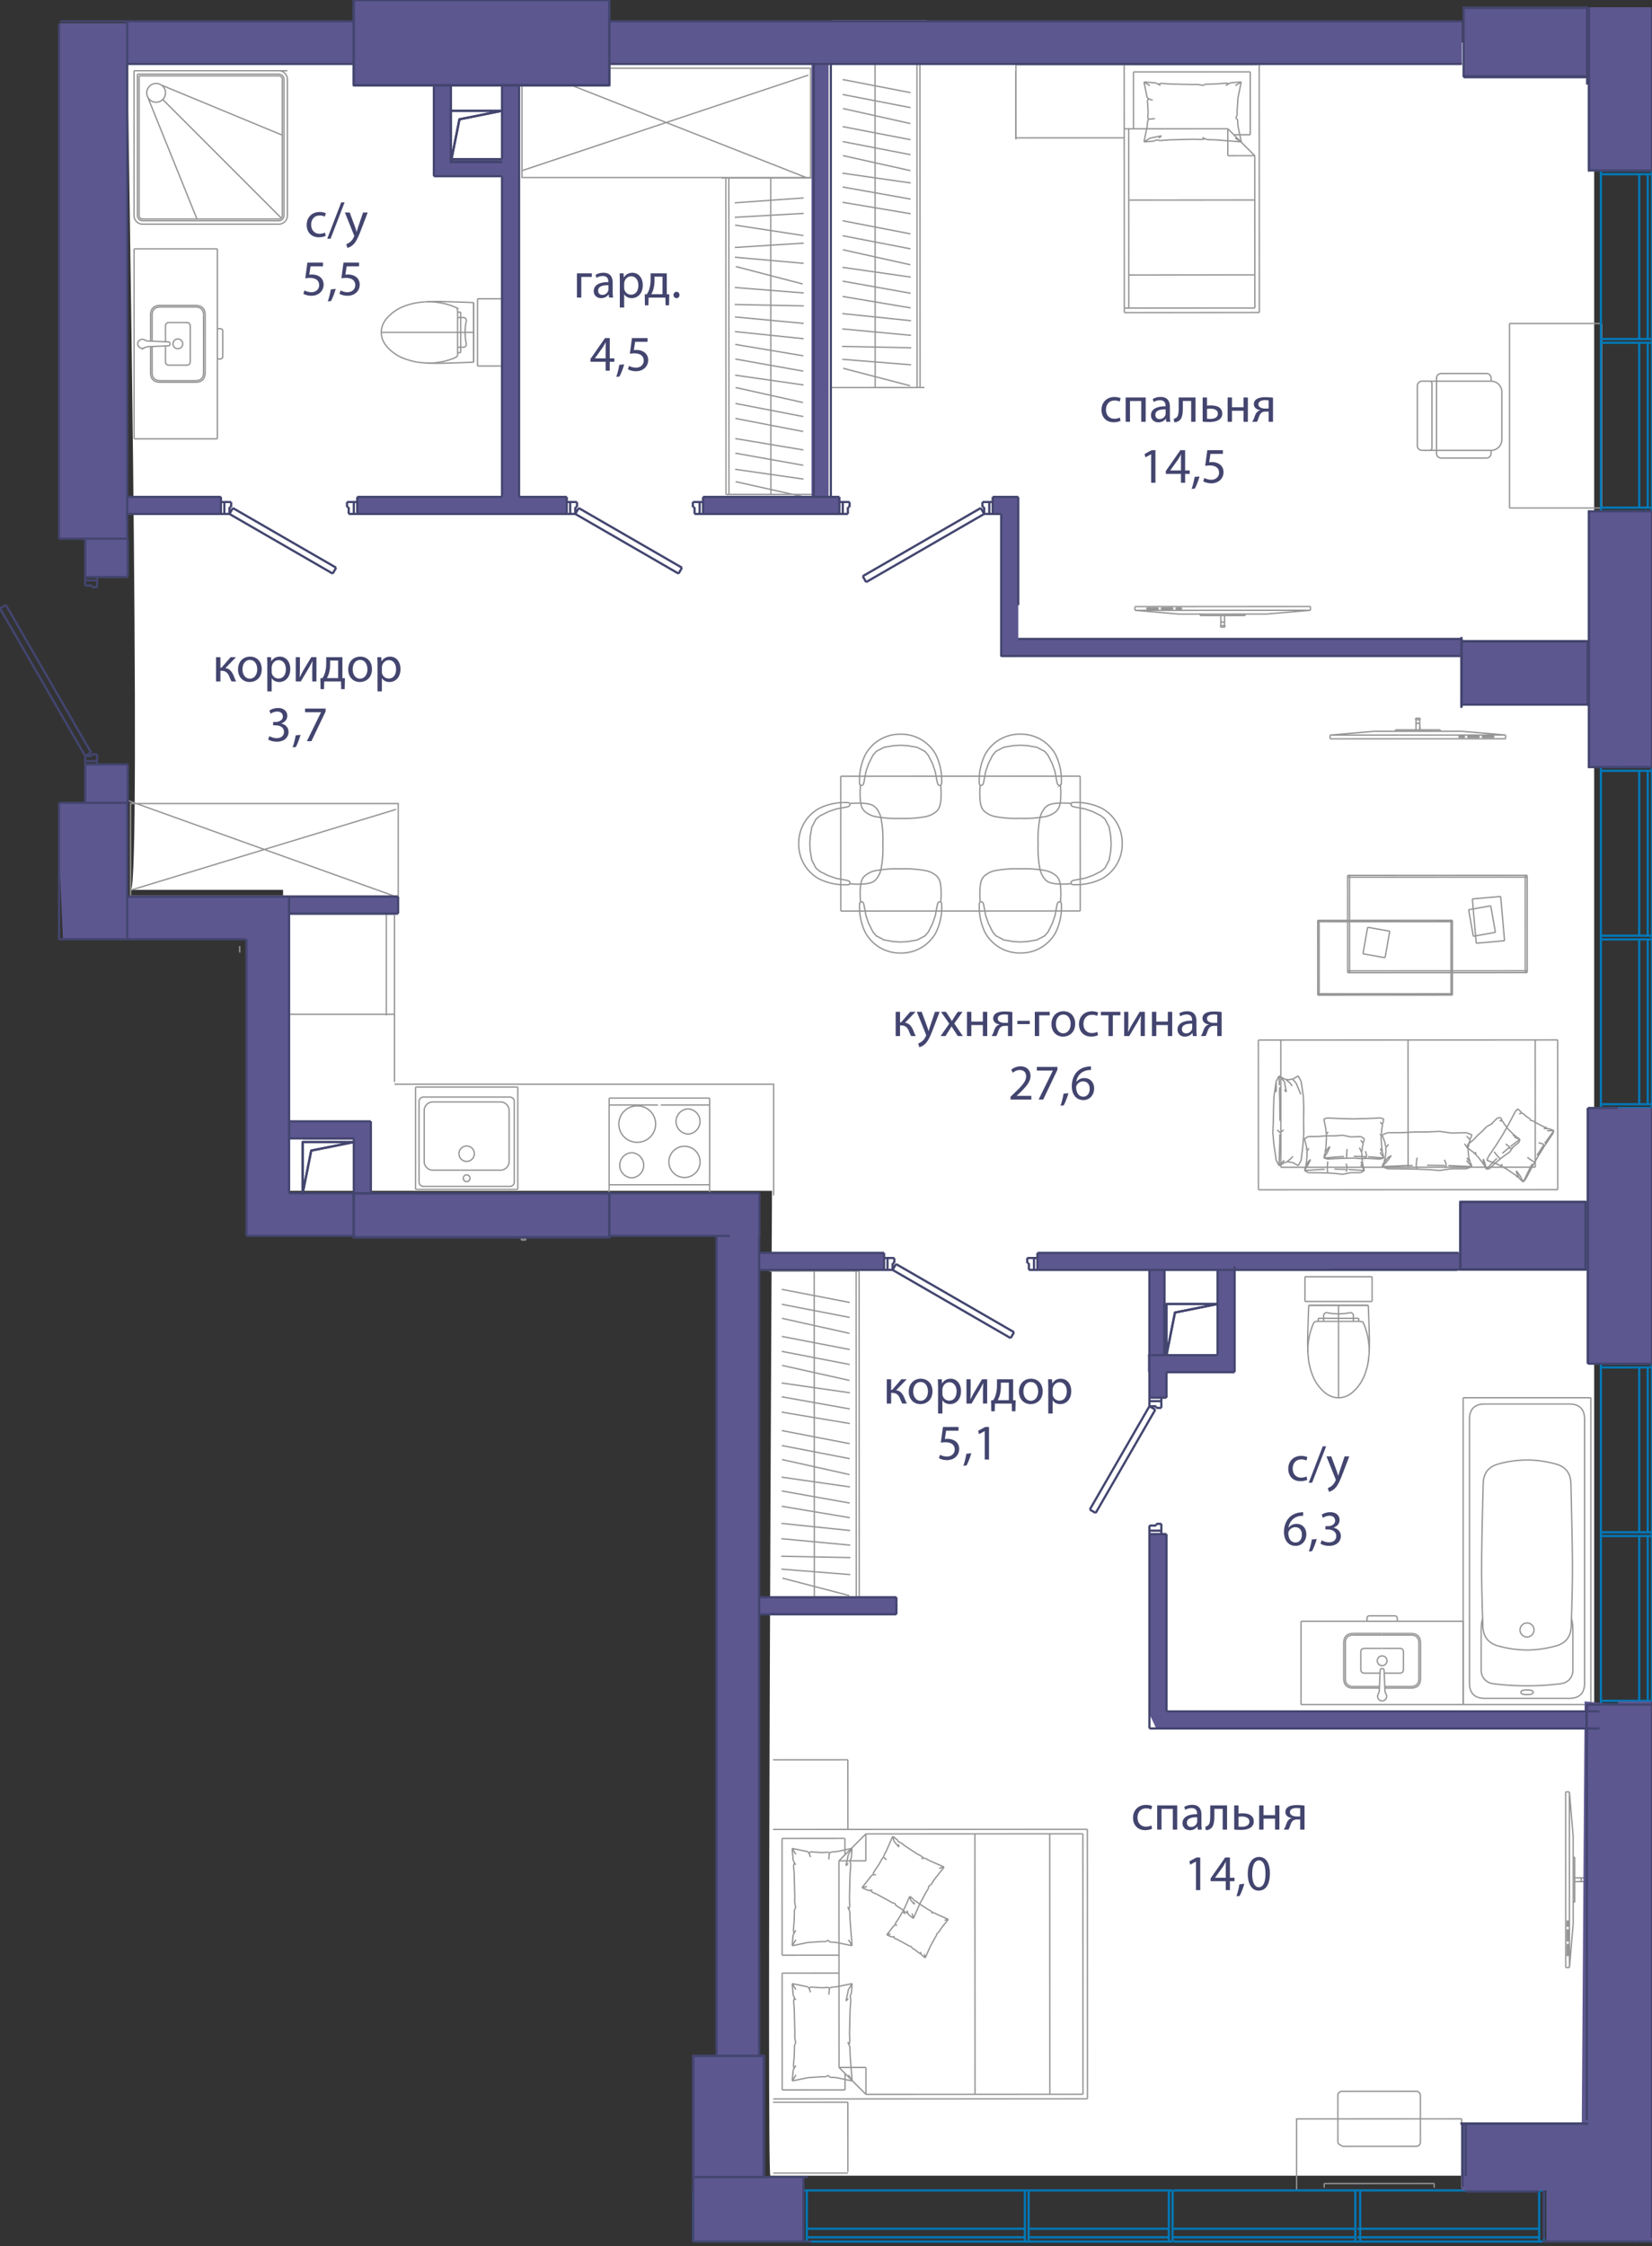 <svg version="1.1" xmlns="http://www.w3.org/2000/svg" xmlns:xlink="http://www.w3.org/1999/xlink" viewBox="0.108 0.125 184.583 250.847"><rect x="0.108" y="0.125" width="184.583" height="250.847" fill="#333333" stroke="none"/><path fill-rule="evenodd" clip-rule="evenodd" fill="#FFF" d="M14.722 99.496h17.015v33.614h54.628s-.598 109.974-.183 109.974h92.048V4.877H14.307s1.66 94.619.415 94.619z"></path><path fill="none" stroke="#969595" stroke-width=".15" stroke-miterlimit="10" d="M153.418 142.7h-3.753m3.753 2.76v-2.76m0 2.76h-3.753m-3.752-2.76h3.752m-3.752 2.76v-2.76m0 2.76h3.752m3.423 5.628c.053-.912.022-1.768-.005-2.624-.027-.857-.049-1.715-.095-2.57m0-.001h-6.646m0 0c-.046.856-.068 1.714-.095 2.57-.026.857-.057 1.713 0 2.704m6.836.116c-.08.802-.111.982-.147 1.16a7.1 7.1 0 0 1-.36 1.233m.001 0a4.816 4.816 0 0 1-1.315 1.9m0 0c-.961.848-2.234.848-3.195 0m0 0a4.816 4.816 0 0 1-1.315-1.9m0 0a8.512 8.512 0 0 1-.426-1.591"></path><path fill="none" stroke="#969595" stroke-width=".15" stroke-miterlimit="10" d="M146.326 152.085c-.08-.802-.087-1.02-.085-1.237.003-.347.029-.692.085-1.062a7.309 7.309 0 0 1 .48-1.735c.048-.112.1-.223.247-.367m0 0h.35m-.001 0h.604m0 0h3.317m0 0h.604m0 0c.116 0 .233 0 .46.07m0 0c.037.074.072.15.105.226a7.24 7.24 0 0 1 .515 1.878c.062.428.095.858.076 1.425m-1.156-3.943v.344m-.604-.344h.604m-.604.344v-.344m.604.344h-.604m-3.921-.344v.344m.604-.344h-.604m.604.344v-.344m-.604.344h.604m1.659-.84c-.151 0-.301-.01-.452-.02a3.908 3.908 0 0 1-.623-.07c-.06-.014-.118-.03-.18-.038a.407.407 0 0 0-.222.028.326.326 0 0 0-.182.316v.28m3.317 0v-.28a.326.326 0 0 0-.182-.316.407.407 0 0 0-.222-.028c-.062.008-.12.024-.18.037-.203.046-.414.059-.623.072-.15.01-.3.019-.451.019m0 .496h1.658m-3.317 0h1.659m-3.323-1.447h6.646m-3.323 4.305v.047m0-3.368v3.32m0-3.367v.047m0 0v-.047m0 .747v-.7m0 9.353v-.41m0 .274v.136m0-8.038v7.902m0-8.225v-.374m0 8.459v-8.085m0 8.266v-.181m0 .135v.046m0-7.159v7.112m0-7.588v.476m0-.784v.307m0-.982v.675m0-1.502v-.102m0 1.798v-1.696m0 1.798v-.102m0-1.306v1.408m0-1.798v.39m0-.492v.102m0-.797v10.098m0-.001v.19m0 0v-4.907m0 .001v-5.197m0 0v-.184m0 3.292v1.861m16.099 29.834c-.16.515-.16.935-.16 2.012v3.728m0 0c0 .806.53 1.413 1.329 1.522m0 0c1.163.158 2.428.237 3.795.237m0 0c1.368 0 2.633-.08 3.795-.237m0 0c.8-.109 1.33-.716 1.33-1.522m-.001 0v-3.728c0-1.077 0-1.497-.16-2.011m-4.964-17.718c1.031 0 2.098.149 3.201.447m0 0c1.092.295 1.658 1.008 1.698 2.139m0 0c.118 4.446.177 7.66.177 9.643"></path><path fill="none" stroke="#969595" stroke-width=".15" stroke-miterlimit="10" d="M175.804 175.392c0 1.582-.047 3.702-.141 6.36m0 0c-.041 1.155-.619 1.883-1.734 2.184m0 0c-1.103.298-2.17.447-3.2.447m-.001 0c-1.031 0-2.098-.149-3.2-.447m-.001 0c-1.115-.301-1.693-1.03-1.734-2.184m0 0c-.094-2.658-.14-4.778-.14-6.36m-.001 0c0-1.983.06-5.197.177-9.643m.001 0c.04-1.13.605-1.844 1.697-2.139"></path><path fill="none" stroke="#969595" stroke-width=".15" stroke-miterlimit="10" d="M167.527 163.61a12.246 12.246 0 0 1 3.201-.447m-.783 18.983a.783.783 0 1 1 1.566 0 .783.783 0 0 1-1.566 0zm-3.934-25.234c-1.142 0-1.714.57-1.714 1.713m0 0v29.439m0 0c0 1.142.572 1.714 1.714 1.714m0 0h9.434m0 0c1.143 0 1.714-.572 1.714-1.714m0 0v-29.439m0 0c0-1.142-.571-1.713-1.714-1.713m0 0h-9.434m11.849-.702h-14.264m14.264 34.269V156.21m-14.264 34.269h13.956m-13.956-34.269v34.269m6.444-1.376c0-.175.23-.263.688-.263m0 0c.459 0 .688.088.688.263m0 0c0 .175-.23.263-.688.263m0 0c-.458 0-.688-.088-.688-.263m6.498 1.376h-5.81m0 0h-5.81m8.998 0h-1.249m-5.127 0h1.25m-5.194 0h.197m0 0h13.759m0 0h-13.956m-9.059-7.948h3.203m0 0c.725 0 1.088.363 1.088 1.088m0 .001v3.927m0 0c0 .725-.363 1.088-1.088 1.088m0 0h-2.897m-.306-5.923h3.203"></path><path fill="none" stroke="#969595" stroke-width=".15" stroke-miterlimit="10" d="M157.74 182.712c.604 0 .907.303.907.907m0 .001v3.927m0 0c0 .605-.303.907-.907.907m0 0h-2.905m-.298-4.254h1.963m0 0c.278 0 .417.14.417.418m0 0v1.93m0 .001c0 .278-.14.417-.417.417m0 0h-1.73m-.233-4.435h-3.203m0 0c-.725 0-1.088.363-1.088 1.088m0 .001v3.927m0 0c0 .725.363 1.088 1.088 1.088m0 0h2.897m-.124.661a.97.97 0 0 0 .116-.463m0 0 .094-2.156m0 0c0-.147.073-.22.22-.22m0 0c.147 0 .22.073.22.22m0 0 .094 2.156m0 0a.97.97 0 0 0 .116.463m0 0a.471.471 0 0 1 .008.508m0 0a.471.471 0 0 1-.438.256m0 0a.471.471 0 0 1-.438-.256m0 0a.471.471 0 0 1 .008-.508m.43-6.584h-3.203"></path><path fill="none" stroke="#969595" stroke-width=".15" stroke-miterlimit="10" d="M151.334 182.712c-.604 0-.907.303-.907.907m0 .001v3.927m0 0c0 .605.303.907.907.907m0 0h2.905m-.246-2.871a.544.544 0 1 1 1.088 0 .544.544 0 0 1-1.088 0zm.544-1.383h-1.963m0 0c-.278 0-.417.14-.417.418m0 0v1.93m0 .001c0 .278.139.417.417.417m0 0h1.73m1.926-6.101c0-.199-.1-.298-.299-.298m0 0h-2.788m0 0c-.199 0-.298.1-.298.298m0 0v.306m0 0h3.384m.001 0v-.306m7.366.306v9.308m-18.119-9.308h18.12m-18.12 9.308v-9.308m18.119 9.308h-18.119m-118.59-84.466v-.242m0 0v.242m0 .483v-.725m0 0v.725m0-.725v.725m29.334-73.005v3.753m-2.76-3.753h2.76m-2.76 0v3.753m2.76 3.752v-3.752m-2.76 3.752h2.76m-2.76 0v-3.752m-5.628-3.423c.912-.053 1.768-.021 2.625.005.856.027 1.714.049 2.57.095m0 0v6.646m0 0c-.856.046-1.714.068-2.57.095-.857.026-1.713.057-2.703 0m-.117-6.836c-.802.08-.981.111-1.16.147a7.1 7.1 0 0 0-1.233.36m0 0a4.816 4.816 0 0 0-1.9 1.315m.001 0c-.849.96-.849 2.233 0 3.194m0 0a4.816 4.816 0 0 0 1.9 1.315m-.001 0a8.513 8.513 0 0 0 1.591.426"></path><path fill="none" stroke="#969595" stroke-width=".15" stroke-miterlimit="10" d="M46.836 40.583c.802.08 1.02.087 1.237.086.348-.004.692-.03 1.062-.086a7.309 7.309 0 0 0 1.735-.48 1 1 0 0 0 .367-.247m0 0v-.349m0 0v-.604m0 0v-3.317m0 0v-.604m0 0c0-.116 0-.233-.07-.46m.001 0a6.138 6.138 0 0 0-.227-.105 7.24 7.24 0 0 0-1.877-.515 7.696 7.696 0 0 0-1.426-.076m3.944 1.156h-.345m.345.604v-.604m-.345.604h.345m-.345-.604v.604m.345 3.921h-.345m.345-.604v.604m-.345-.604h.345m-.345.604v-.604m.841-1.658c0 .15.01.3.019.451.013.21.026.42.071.623.013.06.03.118.037.18a.407.407 0 0 1-.028.222.326.326 0 0 1-.316.182h-.28m.001-3.317h.28a.326.326 0 0 1 .316.182.407.407 0 0 1 .027.222c-.007.062-.024.12-.037.18-.045.203-.058.414-.071.623-.01.15-.02.3-.02.452m-.495 0v-1.659m0 3.317v-1.658m1.446 3.322V33.92m-4.304 3.324h-.048m3.368 0h-3.32m3.368 0h-.048m0 0h.048m-.747 0h.7m-9.353 0h.41m-.275 0h-.135m8.038 0h-7.904m8.227 0h.373m-8.459 0h8.086m-8.267 0h.181m-.135 0h-.046m7.16 0h-7.114m7.59 0h-.476m.784 0h-.308m.983 0h-.676m1.503 0h.101m-1.798 0h1.697m-1.799 0h.102m1.306 0h-1.408m1.799 0h-.391m.492 0h-.101m.796 0H42.93m0 0h-.188m0 0h4.905m0 0h5.197m0 0h.184m-3.292 0h-1.86M16.582 10.886l5.535 13.7M18.142 9.625l13.504 5.594m-13.351-3.985 13.24 13.24M15.085 8.025h1.028m0 0h.302m0 0h-.302m0 0h-1.028m.242 0h6.125m0 0h.685m-6.81 0h6.125m0 0h1.086m-7.211 0h-.242m0 0h.242m7.272 0h-.522m0 0h.522m-2.734 0h2.096m.385 0h-2.481m4.962 0h-2.481m.385 0h2.096m-2.867 0h.771m-.385 0H19.87m4.952 0h-2.476m-6.536 0h-.725m0 0h.726m1.027 0h-.302m0 0h.302m0 0h12.176m0 0h.302m0 0h-.302m0 0H16.838m14.654 0h.725m-16.407 0h15.682m-16.407 0h.726m16.406 0H15.085m17.132 0H15.085m17.132 0H15.085m2.468 3.516a1.048 1.048 0 1 1 0-2.096 1.048 1.048 0 0 1 0 2.096zm13.712 13.235a.571.571 0 0 0 .571-.571m-15.799.571h15.228m-15.799-.571c0 .315.256.57.571.57m-.571-16.37v15.8m15.799-15.8H15.466m16.37.571a.571.571 0 0 0-.57-.57m.57 15.799V8.976m-16.18-.38v15.609"></path><path fill="none" stroke="#969595" stroke-width=".15" stroke-miterlimit="10" d="M15.656 24.205c0 .21.17.38.381.38m0 0h15.228m0 0a.38.38 0 0 0 .381-.38m0 0V8.976m0 0a.38.38 0 0 0-.38-.38m-.001 0H15.656m16.561.38a.952.952 0 0 0-.952-.951m0 17.131a.952.952 0 0 0 .952-.951m-17.132 0c0 .525.426.951.952.951m16.18-.951V8.976m-16.18 16.18h15.228M15.085 8.025v16.18m16.18-16.18h-16.18m7.948 30.497V35.32m0 0c0-.726-.363-1.089-1.088-1.089m0 0h-3.928m0 0c-.726 0-1.088.363-1.088 1.088m0 .001v2.897m5.922.305V35.32"></path><path fill="none" stroke="#969595" stroke-width=".15" stroke-miterlimit="10" d="M22.851 35.32c0-.605-.302-.908-.906-.908m0 0h-3.928m0 0c-.605 0-.907.303-.907.907m0 .001v2.905m4.254.297V36.56m0 0c0-.279-.14-.418-.418-.418m0 0h-1.93m-.001 0c-.278 0-.417.14-.417.418m0 0v1.73m4.435.232v3.203m0 0c0 .726-.363 1.088-1.088 1.088m0 0h-3.928m0 0c-.726 0-1.088-.362-1.088-1.088m0 0v-2.897m-.661.124a.97.97 0 0 1 .463-.116m0 0 2.156-.094m0 0c.146 0 .22-.073.22-.22m0 0c0-.146-.074-.22-.22-.22m0 0-2.156-.094m0 0a.97.97 0 0 1-.463-.116m0 0a.471.471 0 0 0-.508-.008m0 0a.471.471 0 0 0-.256.438"></path><path fill="none" stroke="#969595" stroke-width=".15" stroke-miterlimit="10" d="M15.504 38.522a.47.47 0 0 0 .256.438m0 0c.17.096.34.094.508-.008m6.583-.43v3.203m0 0c0 .605-.302.907-.906.907m0 0h-3.928m0 0c-.605 0-.907-.302-.907-.907m0 0V38.82m2.327-.298a.544.544 0 1 1 1.088 0 .544.544 0 0 1-1.088 0zm1.927 0v1.963m0 0c0 .278-.14.417-.418.417m0 0h-1.93m-.001 0c-.278 0-.417-.139-.417-.417m0 0v-1.73m6.101-1.925c.199 0 .298.1.298.298m0 0v2.788m0 0c0 .2-.1.298-.298.298m0 0h-.306m0 0V36.83m0 0h.306m-.306-8.913h-9.308m9.308 21.211V27.917m-9.308 21.211h9.308m-9.308-21.211v21.21m42.876 72.394v11.425m0 0v-11.425m-11.425 11.425h11.425m0 0H46.536m11.425 0v-11.425m0 0v11.425m-11.425-11.425v11.425m0 0h11.425m0 0v-11.425m0 0H46.536m5.713 8.3a.86.86 0 1 0 0-1.72.86.86 0 0 0 0 1.72zm0 2.259a.377.377 0 1 0 0-.754.377.377 0 0 0 0 .754zm-5.32.046v-9.008m.483 9.492a.484.484 0 0 1-.483-.484m10.156.484h-9.673m10.157-.484a.484.484 0 0 1-.484.484m.484-9.492v9.008m-.484-9.491c.267 0 .484.216.484.483m-10.157-.483h9.673m-10.156.483c0-.267.216-.483.483-.483m.091 7.194v-5.683m.967 6.65a.967.967 0 0 1-.967-.967m8.524.967H48.47m8.525-.967a.967.967 0 0 1-.968.967m.968-6.65v5.683m-.968-6.65c.534 0 .968.433.968.967m-8.525-.967h7.557m-8.524.967c0-.534.433-.967.967-.967m-4.284-2.229v-18.646m0-.111H32.494m11.692 11.205H32.494m10.779.122v-11.51m24.892 20.738h11.23m0 0v9.68m0 .001h-11.23m0 0v-9.681m11.23.774v9.875m0-9.875h-5.46m-.31 0h-5.46m0 0v9.875m2.527-4.55a1.405 1.405 0 0 0 0 2.807 1.405 1.405 0 0 0 0-2.807m.639-5.227a2.033 2.033 0 1 0 0 4.065 2.033 2.033 0 0 0 0-4.066m5.257 4.511a1.742 1.742 0 1 0 0 3.486 1.741 1.741 0 1 0 0-3.485m.397-4.173a1.405 1.405 0 0 0 0 2.807 1.405 1.405 0 0 0 0-2.807m-8.82 3.63v5.809m11.23 0v-5.809"></path><path fill="none" stroke="#969595" stroke-width=".15" stroke-miterlimit="10" d="M86.548 133.617V121.2H44.187m111.834-39.408 5.016-.002m0 0v-.167m0 0-5.016.002m0 0v.167m2.299-.168h.418m0 0v-1.129m0 0h-.418m0 0v1.129m-.042-1.129h.502m0 0v-.167m0 0h-.502m0 0v.167m-9.555 2.136 19.613-.008m0 0v-.418m0 0-4.903-.416m0 .001-9.807.003m0 0-4.903.42m0 0v.418m18.306-.175h-1.308m0 .001v-.105m0 0h1.308m0 0v.104m-1.635.001h-1.307m0 .001v-.105m0 0h1.307m0 0v.104m-1.634.001h-.654m0 0v-.104m0 0h.654m0-.001v.105m-15.037-.245 19.613-.008m-9.598-1.145a.21.21 0 0 0-.418 0m15.83 35.193-33.44.014m0 0 .008 16.72m0 .001 33.44-.015m0 0-.007-16.72m-2.508.001.006 14.212m-28.43-14.2.006 14.212m28.424-.012-28.424.012m14.205-14.218.007 14.212m12.239-6.519.393.342m-.659-.025.266-.317m1.691 1.331.19.13m-.932-.634.424.289m-2.344.538.704-1.336m-1.405 2.579.7-1.243m2.853-.193.999.521m.649.245.53.2m0 0-.764.02m-.415-.465.387.146m.792.299-1.035 1.423m-4.902 2.53-.375-.196m0 0-1.179-.444m0 0 .154-.385m.844-1.253-.844 1.253m3.905 2.812-.378-.33m.035-.353.343.683m-.608-.53-.341-.298m0 0-.932-.633m2.894-.571-.249.446m0 0-.764 1.586m2.251-4.089-.71 1.114m-.89.366-.184-.15m.184.15.46.315m-1.454 1.611-.437-.575m-1.101-.203-.401-.21m1.904 1.341-.33-.59m-.001 0-.018-.057m-.053-.281.071.338m.231.411-.13-.022m-1.825-1.484.048.174m.102.171-.102-.171m-.178-3.011.1-.132m-.598.919.497-.787m.055-.071.013-.035m0 0 .197-.312m5.201-.67-.606-.034m-1.541-.923.309.061m-1.131-.842.39.339m-.536-.353-.247.087m.247-.087.146.014m-.086-.008-.081-.139m3.512 2.47.154-.386m-.753-.212-.039-.086m.638.684-.844 1.253m-.132.209-.63.996m.762-1.205-.124.163m-.063-.298.078.215m-2.325 4.022.267-.318m0 0 .704-1.337m.346-.612.355-.63m-.409.726-.292.516m1.331-2.238.023-.129m-1.063 1.778.055-.023m-.207-.027.152.05m.001.073.025-.084m-3.793.468.163.018m3.181-5.111-.093-.171m.969 2.664.531.15m-2.873-3.93.393.342m-.659-.025.266-.317m1.691 1.331.19.13m-.932-.634.424.289m-2.344.538.704-1.336m-1.405 2.579.7-1.243m2.853-.193.999.521m.649.245.53.2m0 0-.764.02m-.415-.465.387.146m.792.299-1.035 1.423m-4.902 2.53-.375-.196m0 0-1.179-.444m0 0 .154-.385m.844-1.253-.844 1.253m3.905 2.812-.378-.33m.035-.353.343.683m-.608-.53-.341-.298m0 0-.932-.633m2.894-.571-.249.446m0 0-.764 1.586m2.251-4.089-.71 1.114m-.89.366-.184-.15m.184.15.46.315m-1.454 1.611-.437-.575m-1.101-.203-.401-.21m1.904 1.341-.33-.59m-.001 0-.018-.057m-.053-.281.071.338m.231.411-.13-.022m-1.825-1.484.048.174m.102.171-.102-.171m-.178-3.011.1-.132m-.598.919.497-.787m.055-.071.013-.035m0 0 .197-.312m5.201-.67-.606-.034m-1.541-.923.309.061m-1.131-.842.39.339m-.536-.353-.247.087m.247-.087.146.014m-.086-.008-.081-.139m3.512 2.47.154-.386m-.753-.212-.039-.086m.638.684-.844 1.253m-.132.209-.63.996m.762-1.205-.124.163m-.063-.298.078.215m-2.325 4.022.267-.318m0 0 .704-1.337m.346-.612.355-.63m-.409.726-.292.516m1.331-2.238.023-.129m-1.063 1.778.055-.023m-.207-.027.152.05m.001.073.025-.084m-3.793.468.163.018m3.181-5.111-.093-.171m.969 2.664.531.15m-29.849-6.996-.056 1.185m0 0 .074-.167m2.771 7.783-.324.615m.522-2.295.097-1.324m0 0-.026-1.397m-.071 2.721-.198 1.68m-1.393.182.509.098m0 0 .56.335m.32-9.418.249 1.68m0 0 .049 1.324m-.622-3.619.324.615m.298 3.005-.025 1.397m-.597-5.017-.56.336m-.087.017.41.448m-1.819 5.708-.007.895m0 0-.07 2.63m0 0 .585-.615m.382.201.101-.02m-1.068.434.56-.336m0 0 .234-.045m-.799-9.651.03 1.049m.557-.435-.587-.614m.047 1.685.026.945m0 0 .022 2.386m1.163-4.198-.534-.452m0 0-.163-.031m0 0-.56-.335m2.428 2.066-.528-1.267m-.41-.448-.422.081m.38.701-.191-.315m-.671-.204.228 1.186m0 0-.223-.262m-.52-.28-.025.427m.468 4.343-.398.319m1.252 2.848.161-.219m-.731.675.57-.456m.153-8.811.056-.05m-2.146 7.404.249 1.68m-.377-3.005.128 1.325m.249 1.68.324.614m-.647-5.016-.054 1.397m1.668 3.205-.061-.056m-.911-9.562-.323.615m-.296 3.003.048-1.324m-.071 2.722.023-1.397m.048-1.325.248-1.68m1.167-.226.225.044m-.225-.044-.044.042m-1.118 1.108-.061.262m.056-1.185.005.924m.435 4.808-.32-.318m-.115-4.491.013.095m-.018-1.018-.056 1.185m0 0 .074-.167m2.771 7.783-.324.615m.522-2.295.097-1.324m0 0-.026-1.397m-.071 2.721-.198 1.68m-1.393.182.509.098m0 0 .56.335m.32-9.418.249 1.68m0 0 .049 1.324m-.622-3.619.324.615m.298 3.005-.025 1.397m-.597-5.017-.56.336m-.087.017.41.448m-1.819 5.708-.007.895m0 0-.07 2.63m0 0 .585-.615m.382.201.101-.02m-1.068.434.56-.336m0 0 .234-.045m-.799-9.651.03 1.049m.557-.435-.587-.614m.047 1.685.026.945m0 0 .022 2.386m1.163-4.198-.534-.452m0 0-.163-.031m0 0-.56-.335m2.428 2.066-.528-1.267m-.41-.448-.422.081m.38.701-.191-.315m-.671-.204.228 1.186m0 0-.223-.262m-.52-.28-.025.427m.468 4.343-.398.319m1.252 2.848.161-.219m-.731.675.57-.456m.153-8.811.056-.05m-2.146 7.404.249 1.68m-.377-3.005.128 1.325m.249 1.68.324.614m-.647-5.016-.054 1.397m1.668 3.205-.061-.056m-.911-9.562-.323.615m-.296 3.003.048-1.324m-.071 2.722.023-1.397m.048-1.325.248-1.68m1.167-.226.225.044m-.225-.044-.044.042m-1.118 1.108-.061.262m.056-1.185.005.924m.435 4.808-.32-.318m-.115-4.491.013.095m21.856 4.946-.139.386m-.476-.623.615.237m-.413 1.604-.02.172m-1.861-1.974 1.679-.039m.28 1.168-.044.385m-1.915-1.514-1.325-.186m-1.397.068 1.397-.068m3.187 2.16.097.845m.185.513.151.418m0 0-.615-.672m.28-.259.11.306m.225.625-2.63-.118m-6.789-3.667 1.68-.013m-1.922 1.498-.037-.316m0 0-.335-.932m0 0 .614-.237m4.402-.083h-1.395m-1.327.07 1.327-.07m-3.62 3.872.134-.371m.481-.302-.615.673m.215-.597.12-.334m0 0 .097-.845m2.963 1.645-.765.011m0 0-2.63.12m6.997-.127-1.98-.028m-1.158-.62.051-.243m-.051.243-.052.605m-3.192-.503.403-.562m-.586-.541-.04-.34m.001.001.326-.379m-.585 2.123.505-.629m.379-.235-.38.235m-.374.467-.05-.063m9.667.174-.423-.561m.16-.969-.42-.614m.635-.44-.137.381m.041-.48-.3-.295m.3.295.096.1m-.038-.04.097-.125m-2.154 3.407 1.68-.003m-.001-.001.615-.237m-.268-.575.043-.05m-3.393 1.052-1.398-.106m1.398.106 1.324-.186m-.554-.424-.217.321m-6.967-.134.615.237m1.68.012-1.68-.012m3.004.031-1.324-.02m1.324.02 1.397.049m-1.105-.105-.051-.077m-.053-.305.053.305m-3.489-2.439.08.121m9.077.099.124-.156m-2.685 1.464.217.588m2.847-3.368-.139.386m-.476-.623.615.237m-.413 1.604-.02.172m-1.861-1.974 1.679-.039m.28 1.168-.044.385m-1.915-1.514-1.325-.186m-1.397.068 1.397-.068m3.187 2.16.097.845m.185.513.151.418m0 0-.615-.672m.28-.259.11.306m.225.625-2.63-.118m-6.789-3.667 1.68-.013m-1.922 1.498-.037-.316m0 0-.335-.932m0 0 .614-.237m4.402-.083h-1.395m-1.327.07 1.327-.07m-3.62 3.872.134-.371m.481-.302-.615.673m.215-.597.12-.334m0 0 .097-.845m2.963 1.645-.765.011m0 0-2.63.12m6.997-.127-1.98-.028m-1.158-.62.051-.243m-.051.243-.052.605m-3.192-.503.403-.562m-.586-.541-.04-.34m.001.001.326-.379m-.585 2.123.505-.629m.379-.235-.38.235m-.374.467-.05-.063m9.667.174-.423-.561m.16-.969-.42-.614m.635-.44-.137.381m.041-.48-.3-.295m.3.295.096.1m-.038-.04.097-.125m-2.154 3.407 1.68-.003m-.001-.001.615-.237m-.268-.575.043-.05m-3.393 1.052-1.398-.106m1.398.106 1.324-.186m-.554-.424-.217.321m-6.967-.134.615.237m1.68.012-1.68-.012m3.004.031-1.324-.02m1.324.02 1.397.049m-1.105-.105-.051-.077m-.053-.305.053.305m-3.489-2.439.08.121m9.077.099.124-.156m-2.685 1.464.217.588m-9.17-2.935-.093.385m-.317-.622.41.237m-.275 1.603-.013.173m-1.242-1.975 1.12-.038m.187 1.168-.03.385m-1.277-1.515-.883-.185m-.931.067.931-.067m2.125 2.16.065.845m.124.512.1.419m0 0-.41-.673m.186-.258.074.306m.15.625-1.753-.118m-4.527-3.668 1.12-.013m-1.281 1.498-.024-.317m0 0-.224-.931m0 0 .41-.238m2.934-.082h-.93m-.885.07.885-.07m-2.413 3.872.09-.372m.32-.301-.41.673m.143-.597.08-.335m0 0 .065-.844m1.976 1.645-.51.011m0 .001-1.754.119m4.664-.127-1.32-.028m-.771-.62.034-.243m-.034.243-.035.605m-2.128-.503.269-.563m-.391-.54-.026-.34m0 0 .217-.378m-.389 2.122.336-.628m.253-.236-.253.236m-.25.466-.033-.063m6.445.175-.282-.56m.106-.97-.28-.613m.423-.44-.091.381m.027-.481-.2-.294m.2.294.064.1m-.025-.039.064-.126m-1.435 3.408 1.12-.004m0 0 .41-.237m-.179-.575.028-.05m-2.262 1.051-.932-.106m.932.106.883-.185m-.369-.425-.145.322m-4.645-.135.41.237m1.12.011-1.12-.011m2.003.031-.883-.02m.883.02.931.049m-.737-.106-.034-.076m-.035-.305.035.305m-2.326-2.439.053.12m6.052.101.082-.156m-1.789 1.464.144.588m1.898-3.368-.093.385m-.317-.622.41.237m-.275 1.603-.013.173m-1.242-1.975 1.12-.038m.187 1.168-.03.385m-1.277-1.515-.883-.185m-.931.067.931-.067m2.125 2.16.065.845m.124.512.1.419m0 0-.41-.673m.186-.258.074.306m.15.625-1.753-.118m-4.527-3.668 1.12-.013m-1.281 1.498-.024-.317m0 0-.224-.931m0 0 .41-.238m2.934-.082h-.93m-.885.07.885-.07m-2.413 3.872.09-.372m.32-.301-.41.673m.143-.597.08-.335m0 0 .065-.844m1.976 1.645-.51.011m0 .001-1.754.119m4.664-.127-1.32-.028m-.771-.62.034-.243m-.034.243-.035.605m-2.128-.503.269-.563m-.391-.54-.026-.34m0 0 .217-.378m-.389 2.122.336-.628m.253-.236-.253.236m-.25.466-.033-.063m6.445.175-.282-.56m.106-.97-.28-.613m.423-.44-.091.381m.027-.481-.2-.294m.2.294.064.1m-.025-.039.064-.126m-1.435 3.408 1.12-.004m0 0 .41-.237m-.179-.575.028-.05m-2.262 1.051-.932-.106m.932.106.883-.185m-.369-.425-.145.322m-4.645-.135.41.237m1.12.011-1.12-.011m2.003.031-.883-.02m.883.02.931.049m-.737-.106-.034-.076m-.035-.305.035.305m-2.326-2.439.053.12m6.052.101.082-.156m-1.789 1.464.144.588m4.061-5.572-.092.474m-.318-.587.41.114m-.274 1.969-.014.212m.065-1.038-.03.472m-1.665-1.653 1.508-.076m-2.002.078-.932.032m1.426-.034-.494.002m2.124 2.217.066 1.037m.123.63.1.514m.001 0-.41-.649m.186-.494.073.375m.151.768-1.754-.145m-4.688-2.682-.024-.389m0 0-.224-1.143m0 0 .41-.114m1.508.074-1.508-.074m-.408 4.475.089-.456m.32-.192-.41.648m.144-.732.08-.411m0 0 .064-1.038m1.976 2.021-.51.014m0 0-1.753.146m4.664-.155-1.32-.034m-.772-.584.034-.236m-.034.236-.034.565m-2.129-.44.27-.635m-.392-.898-.026-.416m-.172 2.142.336-.595m.001 0 .038-.04m.214-.193-.253.233m-.239.422-.043-.104m.336-2.19-.124.163m-.094.162.094-.162m2.491-1.621.166.005m-1.096-.026.93.021m.124.003h.003m0 0 .369.009m3.245 3.852-.282-.54m.001-1.613.106.274m.142-1.294-.091.468m.027-.59-.2-.202m.2.202.064.122m-.034-.066.074-.136m-.316 4.003.41-.114m-.197-.698.046-.07m-3.193.775.931.063m2.003.044-1.508-.075m0 0-.495.031m.514-.297-.144.218m-4.645.011.41.114m0 0 1.508-.076m.688-.017h.015m0 .001.723-.018m-.833.021-.593.013m2.604-.006-.247.036m.247-.036.123-.043m-2.039.032-.033-.032m-.035-.197.035.197m-.062.036.096-.004m-2.361-2.85.066.144m6.026.101.095-.165m-1.789 1.976.145.544m1.897-4.136-.092.474m-.318-.587.41.114m-.274 1.969-.014.212m.065-1.038-.03.472m-1.665-1.653 1.508-.076m-2.002.078-.932.032m1.426-.034-.494.002m2.124 2.217.066 1.037m.123.63.1.514m.001 0-.41-.649m.186-.494.073.375m.151.768-1.754-.145m-4.688-2.682-.024-.389m0 0-.224-1.143m0 0 .41-.114m1.508.074-1.508-.074m-.408 4.475.089-.456m.32-.192-.41.648m.144-.732.08-.411m0 0 .064-1.038m1.976 2.021-.51.014m0 0-1.753.146m4.664-.155-1.32-.034m-.772-.584.034-.236m-.034.236-.034.565m-2.129-.44.27-.635m-.392-.898-.026-.416m-.172 2.142.336-.595m.001 0 .038-.04m.214-.193-.253.233m-.239.422-.043-.104m.336-2.19-.124.163m-.094.162.094-.162m2.491-1.621.166.005m-1.096-.026.93.021m.124.003h.003m0 0 .369.009m3.245 3.852-.282-.54m.001-1.613.106.274m.142-1.294-.091.468m.027-.59-.2-.202m.2.202.064.122m-.034-.066.074-.136m-.316 4.003.41-.114m-.197-.698.046-.07m-3.193.775.931.063m2.003.044-1.508-.075m0 0-.495.031m.514-.297-.144.218m-4.645.011.41.114m0 0 1.508-.076m.688-.017h.015m0 .001.723-.018m-.833.021-.593.013m2.604-.006-.247.036m.247-.036.123-.043m-2.039.032-.033-.032m-.035-.197.035.197m-.062.036.096-.004m-2.361-2.85.066.144m6.026.101.095-.165m-1.789 1.976.145.544m14.94-4.298.184.311m-.534-.241.35-.07m.827 1.24.099.125m-.481-.613.219.279m-1.71-.277.696-.684m-.573.619-.602.32m-.484.506.484-.507m2.451.357.554.549m.383.291.312.238m0-.001-.616-.23m-.079-.298.228.174m.467.354-1.054.794m-4.758-.239.654-.529m.14 1.603-.207-.206m0 0-.696-.529m0 0 .11-.339m1.627-1.482-.522.463m-.452.49.452-.49m.961 3.801-.178-.3m.021-.339.157.64m-.285-.483-.16-.27m0 0-.481-.613m2.114.147-.279.262m0-.001-.91.957m2.537-2.412-.757.639m-.787-.014-.12-.174m.12.174.326.405m-1.475.743-.186-.512m-.583-.214-.223-.22m0-.001-.09-.346m1.061 1.632-.17-.572m.005-.279-.006.28m.126.419-.062-.03m3.718-3.092-.48-.221m-.751-.845.196.101m-.566-.796.183.308m-.279-.345-.27-.077m.27.077.096.037m-.041-.016-.037-.117m1.882 2.471.11-.34m-.454-.302-.014-.052m-.688 1.778-.581.398m1.627-1.482-.882.71m-.164.374.377-.545m-.398-.059.09.266m-2.659 2.251.35-.07m.6-.587-.6.587m1.11-1.011-.51.423m.51-.423.549-.434m-.452.323-.058-.026m-.181-.164.181.164m-2.772-.49.107.055m3.444-2.947-.044-.148m-.081 1.928.416.304m-.999-3.263.184.311m-.534-.241.35-.07m.827 1.24.099.125m-.481-.613.219.279m-1.71-.277.696-.684m-.573.619-.602.32m-.484.506.484-.507m2.451.357.554.549m.383.291.312.238m0-.001-.616-.23m-.079-.298.228.174m.467.354-1.054.794m-4.758-.239.654-.529m.14 1.603-.207-.206m0 0-.696-.529m0 0 .11-.339m1.627-1.482-.522.463m-.452.49.452-.49m.961 3.801-.178-.3m.021-.339.157.64m-.285-.483-.16-.27m0 0-.481-.613m2.114.147-.279.262m0-.001-.91.957m2.537-2.412-.757.639m-.787-.014-.12-.174m.12.174.326.405m-1.475.743-.186-.512m-.583-.214-.223-.22m0-.001-.09-.346m1.061 1.632-.17-.572m.005-.279-.006.28m.126.419-.062-.03m3.718-3.092-.48-.221m-.751-.845.196.101m-.566-.796.183.308m-.279-.345-.27-.077m.27.077.096.037m-.041-.016-.037-.117m1.882 2.471.11-.34m-.454-.302-.014-.052m-.688 1.778-.581.398m1.627-1.482-.882.71m-.164.374.377-.545m-.398-.059.09.266m-2.659 2.251.35-.07m.6-.587-.6.587m1.11-1.011-.51.423m.51-.423.549-.434m-.452.323-.058-.026m-.181-.164.181.164m-2.772-.49.107.055m3.444-2.947-.044-.148m-.081 1.928.416.304m-17.86-30.095v-.204m19.635.196v-.204m-19.85.008 20.064-.008m-19.849.212h-.215m19.85-.008h.214m-20.064-.196.005 10.868m0 0h.215m19.634-.008h.215m0 0v-.204m-.005-10.461v-.203m-19.849.212 19.635-.008m.219 10.46-.005-10.46m-19.849.008.005 10.46m0 0h-.215m19.849.196-19.634.008m19.634-.212h.215m-.219-10.46.004 10.46m-19.634.008 19.634-.008m-19.634.008v.204m19.634-.008v-.204m-23.034-5.482v-.156m14.725.15v-.157m-14.887.007 15.049-.007m-14.887.163h-.162m14.887-.006h.162m-15.049-.15.004 8.36m0 0h.161m14.726-.007h.161m0 0v-.156m-.003-8.047v-.157m-14.887.163 14.725-.006m.165 8.047-.003-8.047m-14.887.006.003 8.047m0 0h-.161m14.887.15-14.726.007m14.726-.163h.161m-.165-8.047.004 8.047m-14.726.006 14.726-.006m-14.726.006v.157m14.726-.007v-.156m5.937-5.91-.004-.053m.054.048-3.165.279m0-.001-.435-4.946m0 0 3.165-.278m0 0 .435 4.946m-1.059-.929-.006-.032m.044.025-2.47.436m.001 0-.524-2.963m0 0 2.47-.437m-.001 0 .524 2.964m-11.848-.14-.006.031m.045-.025-2.47-.434m0 0-.522 2.964m0 0 2.47.434m0 0 .522-2.964M96.25 100.87a.397.397 0 0 0 .014-.01m-.014.01a.465.465 0 0 0-.02.011m0 0a.103.103 0 0 0-.024.022m0 0a.218.218 0 0 0-.039.08m0 0a.439.439 0 0 0-.012.1m0 0a6.502 6.502 0 0 0 .66 3.217m.001 0a4.413 4.413 0 0 0 3.926 2.254m.001 0a4.413 4.413 0 0 0 3.924-2.257m0 0a6.502 6.502 0 0 0 .657-3.218m0 0a.442.442 0 0 0-.011-.1m0 0a.218.218 0 0 0-.039-.08m0 .001a.105.105 0 0 0-.025-.023m0 0a.456.456 0 0 0-.019-.01m-.015-.01.015.01m-.015-.01c.06-.551.067-1.107.02-1.66"></path><path fill="none" stroke="#969595" stroke-width=".15" stroke-miterlimit="10" d="M105.235 99.198a2.84 2.84 0 0 0-.167-.807m0-.001a1.342 1.342 0 0 0-.405-.527m0 0a2.623 2.623 0 0 0-1.116-.512m0 0a12.48 12.48 0 0 0-2.808-.197m0 0h-.001m0 0c-.94-.04-1.883.027-2.808.2m0 0a2.61 2.61 0 0 0-1.115.513m0 0c-.178.139-.317.32-.406.527m.001 0a2.83 2.83 0 0 0-.167.807m0 0a8.612 8.612 0 0 0 .021 1.66m.348.192.074.34.178.973.304.88.472.945.377.444.886.459 1.026.177.812.047m4.126-4.268-.073.339-.177.974-.304.88-.471.945-.376.445-.885.46-1.027.177-.812.048m4.125-4.268.042-.099.073-.077.111-.04.074.003.048.02m-8.603.196-.042-.098-.072-.077-.112-.04-.073.002-.049.02m13.361.004a.407.407 0 0 0 .015-.01m-.015.01a.465.465 0 0 0-.018.012m0 0a.107.107 0 0 0-.025.022m0 0a.219.219 0 0 0-.039.08m0-.001a.443.443 0 0 0-.011.1m0 0a6.502 6.502 0 0 0 .66 3.217m0 0a4.413 4.413 0 0 0 3.926 2.254m.001 0a4.413 4.413 0 0 0 3.924-2.257m0 0a6.501 6.501 0 0 0 .657-3.218m0 0a.449.449 0 0 0-.011-.1m0 0a.22.22 0 0 0-.039-.08m0 .001a.105.105 0 0 0-.025-.022m0 0a.456.456 0 0 0-.019-.011m-.014-.01.014.01m-.014-.01c.06-.551.066-1.107.02-1.66m-.001.001a2.848 2.848 0 0 0-.167-.807m0 0a1.344 1.344 0 0 0-.405-.528m0 0a2.623 2.623 0 0 0-1.116-.512m0 0a12.474 12.474 0 0 0-2.808-.197m0 0h-.001m0 0a12.47 12.47 0 0 0-2.808.2m0 0a2.62 2.62 0 0 0-1.115.513m-.001-.001c-.177.14-.316.322-.405.529m0 0c-.094.26-.15.531-.166.807"></path><path fill="none" stroke="#969595" stroke-width=".15" stroke-miterlimit="10" d="M109.619 99.196a8.613 8.613 0 0 0 .021 1.659m.348.193.074.339.178.973.304.88.473.945.376.445.886.458 1.026.177.812.047m4.126-4.268-.073.34-.177.973-.304.88-.47.945-.377.445-.885.46-1.027.177-.812.048m4.125-4.268.042-.098.073-.077.111-.04.074.002.048.02m-8.603.197-.041-.099-.073-.077-.112-.04-.073.003-.049.02m8.96-13.063a.351.351 0 0 0-.014.01m.014-.01a.467.467 0 0 0 .02-.011m0 0a.101.101 0 0 0 .025-.022m0 0a.22.22 0 0 0 .038-.08m0 .001a.45.45 0 0 0 .012-.1m0 0a6.502 6.502 0 0 0-.66-3.218m-.001 0a4.413 4.413 0 0 0-3.925-2.254m0 0h-.002m0 0a4.413 4.413 0 0 0-3.924 2.258m0 0a6.502 6.502 0 0 0-.657 3.218m0 0c0 .033.004.067.011.1m0-.001a.22.22 0 0 0 .039.08m0 0a.109.109 0 0 0 .025.022m0 0a.63.63 0 0 0 .019.011m.015.009a.409.409 0 0 0-.015-.009m.015.009a8.599 8.599 0 0 0-.02 1.66m0 0c.016.275.072.547.167.807m0 0c.089.207.228.388.406.527m0 .001c.326.256.708.431 1.115.511m0 0c.926.172 1.868.238 2.808.198m0 0h.002m0 0c.94.04 1.882-.028 2.807-.2m0 0a2.62 2.62 0 0 0 1.116-.513m0 0c.177-.14.316-.32.405-.528m-.001 0c.095-.26.151-.531.167-.807"></path><path fill="none" stroke="#969595" stroke-width=".15" stroke-miterlimit="10" d="M118.607 89.461a8.605 8.605 0 0 0-.021-1.66m-.348-.192-.074-.34-.178-.973-.304-.88-.472-.944-.377-.445-.886-.458-1.026-.177-.812-.048m-4.126 4.268.073-.339.177-.973.304-.88.471-.946.376-.445.886-.459 1.026-.178.812-.048m-4.125 4.268-.042.1-.073.076-.111.04-.073-.002-.05-.02m8.604-.197.042.099.072.076.112.04.073-.002.049-.02m-13.361-.004a.504.504 0 0 0-.015.01m.015-.01a.366.366 0 0 0 .018-.011m0 0a.101.101 0 0 0 .025-.022m0 0a.22.22 0 0 0 .039-.08m0 0a.45.45 0 0 0 .012-.1m0 0a6.502 6.502 0 0 0-.66-3.217m-.001 0a4.413 4.413 0 0 0-3.926-2.254m-.001 0a4.413 4.413 0 0 0-3.924 2.257"></path><path fill="none" stroke="#969595" stroke-width=".15" stroke-miterlimit="10" d="M96.807 84.371a6.502 6.502 0 0 0-.657 3.218m0 .001c0 .033.004.066.011.1m0 0a.22.22 0 0 0 .039.079m0 0a.107.107 0 0 0 .025.022m0-.001a.465.465 0 0 0 .019.012m.014.009a.313.313 0 0 0-.014-.01m.014.01a8.605 8.605 0 0 0-.02 1.66m.001-.001c.016.276.072.548.167.807m0 0c.089.207.228.389.405.528m0 0c.327.256.71.432 1.116.512m0 0a12.48 12.48 0 0 0 2.808.197m0 0h.001m0 0c.94.04 1.883-.027 2.808-.2m0 .001c.407-.08.79-.257 1.116-.513m0 0c.177-.14.316-.321.405-.528m0 0c.094-.26.15-.532.166-.807m0 0a8.605 8.605 0 0 0-.021-1.66m-.348-.192-.074-.34-.178-.973-.304-.88-.472-.945-.377-.444-.886-.459-1.026-.177-.812-.047m-4.126 4.268.073-.339.177-.974.304-.88.47-.945.377-.445.885-.459 1.027-.178.812-.048m-4.125 4.268-.042.099-.073.077-.111.04-.073-.003-.05-.02m8.604-.196.042.098.072.077.112.04.073-.002.049-.02m-10.173 2.038.01.015m-.01-.015a.464.464 0 0 0-.011-.019m0 0a.103.103 0 0 0-.022-.025"></path><path fill="none" stroke="#969595" stroke-width=".15" stroke-miterlimit="10" d="M95.004 89.802a.22.22 0 0 0-.08-.038m0 0a.449.449 0 0 0-.1-.012m0 0a6.502 6.502 0 0 0-3.217.66m0 0a4.413 4.413 0 0 0-2.254 3.926m0 0v.002m0 0a4.413 4.413 0 0 0 2.257 3.924m0 0a6.502 6.502 0 0 0 3.218.657m0 0a.443.443 0 0 0 .1-.012m0 .001a.22.22 0 0 0 .08-.04m0 0a.109.109 0 0 0 .022-.024m0 0a.652.652 0 0 0 .01-.019m.01-.015a.416.416 0 0 0-.01.015m.01-.015c.551.06 1.107.067 1.66.02m0 0c.275-.016.547-.073.806-.167m0 0a1.35 1.35 0 0 0 .528-.406m0 .001a2.64 2.64 0 0 0 .512-1.117m0 0a12.48 12.48 0 0 0 .197-2.807m0 0v-.002m0 0a12.48 12.48 0 0 0-.2-2.807m.001 0a2.624 2.624 0 0 0-.513-1.116m-.001 0a1.345 1.345 0 0 0-.527-.405m0 0a2.842 2.842 0 0 0-.807-.166m0 0a8.597 8.597 0 0 0-1.66.02m-.192.349-.34.074-.973.178-.88.304-.945.472-.444.377-.459.885-.177 1.027-.047.812m4.268 4.126-.339-.073-.974-.178-.88-.303-.945-.471-.445-.377-.459-.885-.178-1.026-.048-.812m4.268 4.125.099.042.077.072.04.112-.003.073-.02.049m-.196-8.603.098-.042.077-.072.04-.112-.002-.073-.02-.05m24.766 8.956a.376.376 0 0 0-.01-.014m.01.014a.604.604 0 0 0 .011.019m0 0c.006.01.014.018.022.025m0 0a.22.22 0 0 0 .08.039m0 0a.447.447 0 0 0 .1.011m0 0a6.502 6.502 0 0 0 3.217-.66m0 0a4.412 4.412 0 0 0 2.254-3.926m0 0v-.001m0 0a4.412 4.412 0 0 0-2.257-3.924m0 0a6.502 6.502 0 0 0-3.218-.658"></path><path fill="none" stroke="#969595" stroke-width=".15" stroke-miterlimit="10" d="M120.022 89.741a.443.443 0 0 0-.1.012m0 0a.22.22 0 0 0-.08.039m0 0a.106.106 0 0 0-.021.025m-.001 0a.979.979 0 0 0-.01.018m-.01.015a.309.309 0 0 0 .01-.015m-.01.015a8.598 8.598 0 0 0-1.66-.02m0 0a2.84 2.84 0 0 0-.806.168m0 0a1.343 1.343 0 0 0-.528.405m0 0a2.623 2.623 0 0 0-.512 1.116m0 0a12.475 12.475 0 0 0-.197 2.808m0 0v.001m0 0c-.04.94.027 1.883.2 2.808m0 0c.08.407.256.79.513 1.115m0 0c.139.177.32.317.527.405m0 0c.26.095.532.15.807.167m0 0c.553.046 1.109.04 1.66-.021m.192-.349.34-.073.973-.178.88-.305.945-.472.444-.377.459-.885.177-1.027.047-.811m-4.268-4.127.339.074.974.177.88.303.945.472.445.376.46.885.177 1.027.048.811m-4.268-4.125-.099-.041-.076-.073-.04-.112.002-.073.02-.049m.196 8.603-.098.042-.077.073-.04.111.002.074.02.048m.995-12 .006 15.049M94.046 86.813l26.752-.012m-26.746 15.06-.006-15.048m26.758 15.037-26.752.011m26.752-.011-26.752.011m0 0-.006-15.048m0 0 26.752-.012m0 0 .006 15.049m58.268-65.597h-6.867m-3.433 0h10.3m-10.3 20.601h10.3v-20.6m-10.3 20.6v-20.6m-8.67 6.695a.257.257 0 0 0-.258-.258m0 7.726a.257.257 0 0 0 .258-.258m-.258-7.468h6.867m-6.867 7.726h-.858m0-7.726a.515.515 0 0 0-.515.515m0 6.695c0 .285.23.516.515.516m1.116-.258v-7.21m-1.631 6.952v-6.695m8.24-.858a.515.515 0 0 0-.515-.515m0 9.442c.285 0 .515-.23.515-.515m0-8.069v-.343m0 8.069v.343m-6.094 0c0 .284.23.515.515.515m0-9.442a.515.515 0 0 0-.515.515m.515-.515h5.064m-5.064 9.442h5.064m1.717-7.382c0-.664-.538-1.202-1.202-1.202m0 7.726c.664 0 1.202-.538 1.202-1.202m-8.927-6.524h.858m8.069 1.202v5.322m-1.202 1.202h-6.867m.773.343v-8.412m-46.992-26.642-.003-8.36m0 0 26.973-.005m-3.301 7.161.669.669m0-.001h1.839m0 0-.003-7.023m0 0-13.042.006m0 0 .003 6.353m0 0 10.534-.004m-11.526 20.024 14.547-.006m0 0-.01-17.01m0 0-3.011-3.008m0 0-11.537.005m14.548 3.003-3.01.002m-.001-3.01.001 3.01m-11.071-3.089.01 20.11m0-.001-.466-.006m-.035.508 15.084-.013m0 0-.015-27.877m-15.084.013.015 27.877m15.069-27.89.003 8.36m-2.011-6.227-1.18.093m.514.317.666-.41m-4.906.277-.528.013m2.585-.066-1.177.03m3.558 3.089.105-1.59m0 0 .363-1.753m-5.434.29-2.585-.063m-1.569-.123-1.28-.1m0 0 .666.41m2.183-.187-.936-.074m-1.913-.149.364 1.753m6.688 4.684.97.024m-.001 0 2.85.223m0 0-.667-.41m.217-2.617-.02-.317m.47 3.344-.364-1.754m0 0-.05-.734m-10.455 2.493 1.137-.09m-.471-.32-.666.41m1.826-.145 1.023-.08m0-.001 2.585-.066m-5.037-1.972-.034.51m-.001 0-.362 1.753m.38-4.664.088 1.32m-.106-1.591.202.146m.41 2.216.254-.034m-.254.034-.459.035m0-.001-.118.276m.269 1.854 1.285-.27m3.483.388 1.039.026m.059-.218.518.232m-5.099-.428-.284.253m-.303.204.462.078m4.646-.121.36-.084m-5.695.26.227-.133m8.895-2.437.16-.372m.037.539-.197-.167m-8.65-3.774-.33-.155m.551.282-.22-.127m.301-.106-.302.106m5.033.124-.682-.106m.88-.023-.198.129m2.541-.25-1.166.091m1.67-.131-.199.103m0 0-.35.2m.35-.2-.305-.064m-8.803 1.896.184-.125m-.142 2.151.046-.706m.047.805-.094-.099m.551-2.007-.408-.144m10.302-1.903-1.18.093m.514.317.666-.41m-4.906.277-.528.013m2.585-.066-1.177.03m3.558 3.089.105-1.59m0 0 .363-1.753m-5.434.29-2.585-.063m-1.569-.123-1.28-.1m0 0 .666.41m2.183-.187-.936-.074m-1.913-.149.364 1.753m6.688 4.684.97.024m-.001 0 2.85.223m0 0-.667-.41m.217-2.617-.02-.317m.47 3.344-.364-1.754m0 0-.05-.734m-10.455 2.493 1.137-.09m-.471-.32-.666.41m1.826-.145 1.023-.08m0-.001 2.585-.066m-5.037-1.972-.034.51m-.001 0-.362 1.753m.38-4.664.088 1.32m-.106-1.591.202.146m.41 2.216.254-.034m-.254.034-.459.035m0-.001-.118.276m.269 1.854 1.285-.27m3.483.388 1.039.026m.059-.218.518.232m-5.099-.428-.284.253m-.303.204.462.078m4.646-.121.36-.084m-5.695.26.227-.133m8.895-2.437.16-.372m.037.539-.197-.167m-8.65-3.774-.33-.155m.551.282-.22-.127m.301-.106-.302.106m5.033.124-.682-.106m.88-.023-.198.129m2.541-.25-1.166.091m1.67-.131-.199.103m0 0-.35.2m.35-.2-.305-.064m-8.803 1.896.184-.125m-.142 2.151.046-.706m.047.805-.094-.099m.551-2.007-.408-.144m-2.771 4.337-12.12.005V8.038m12.12 7.479-.003-8.36m.514 23.673-.003-8.36m14.084 8.348-14.08.013m14.077-8.373.003 8.36m-14.084-8.348 14.08-.012m-1.077 46.236-5.016.002m0 0v.167m0 0 5.016-.002m0-.001v-.166m-2.299.168h-.418m0 0v1.129m0-.001h.418m0 0v-1.128m.042 1.128h-.502m0 0v.168m.001 0h.501m0-.001v-.167m9.555-2.136-19.613.009m0 0v.418m0-.001 4.903.417m0 0 9.807-.004m0 0 4.903-.42m0-.001v-.418m-18.306.176 1.308-.001m0 0v.104m0 0h-1.308m0 .001v-.105m1.635 0h1.307m0-.001v.105m0 0h-1.307m0 0v-.104m1.634-.001h.654m0 0v.104m0 0h-.654m0 0v-.104m15.037.244-19.613.009m9.598 1.145a.21.21 0 0 0 .418 0m38.949 138.104.002 5.016m0 0h.167m0 0-.002-5.017m.001.001h-.168m.168 2.299v.418m0 0 1.129-.001m0 0v-.418m0 0h-1.129m1.129-.042v.502m0 0h.167m0 0v-.502m0 0h-.167m-2.136-9.555.008 19.614m0 0h.418m.001 0 .415-4.904m0-.001-.004-9.806m-.001 0-.42-4.903m0 0h-.417m.175 18.306v-1.307m-.001 0h.105m0 0v1.307m0 0h-.104m-.001-1.634v-1.308m0 0h.104m0 0v1.308m.001 0h-.105m-.001-1.635v-.654m0 0h.105m-.001 0v.654m0 0h-.104m.244-15.037.01 19.614m1.145-9.599a.21.21 0 0 0 0-.418M93.85 220.465l.005 10.533m-6.358-10.53 6.354-.003m-6.348 13.045-.006-13.042m7.028 13.038-7.022.003m7.021-1.842.001 1.84m-.67-2.509.67.67m-.68-23.743.005 10.533m.664-11.202-.669.669m.668-2.509.001 1.84m-7.024-1.836 7.023-.004m-7.017 13.045-.005-13.042m6.359 13.039-6.354.003m33.608.989.006 14.547m0 0-24.244.01m0 0-3.01-3.009m-.001 0-.005-11.536m3.016 14.545-.001-3.01m-3.01.001h3.01m-3.015-11.536-.005-11.537m0 0 3.009-3.011m0 0 24.244-.01m0-.001.006 14.547m-24.25-14.536.001 3.01m-3.01.001 3.01-.002m24.745-3.521.012 30.096m0 0-35.112.015m-.013-30.096 35.112-.015m-26.752.011-.006-7.774m0 .001-8.36.003m8.366 46.013-.006-7.774m0 0-8.36.004m.006-30.469 8.36-.004m7.318 9.944-.575-.452m.433-.11.142.562m-2.45-1.785-.272-.179m1.332.872-.606-.396m3.464-1.53-.76 1.398m0 0-.708 1.62m-2.722-1.964-1.399-.76m-.892-.39-.728-.318m0 0 .563-.141m1.057.849-.532-.232m-1.088-.476 1.092-1.39m5.936-1.912.525.286m0 0 1.62.707m0 0-.563.142m-1.227 2.315-.174.266m1.964-2.723-1.092 1.39m0 .001-.402.614m-4.247-5.436.554.435m-.413.127-.141-.562m.891.699.5.392m-.001 0 1.332.872m-3.674.105.244-.449m0 0 .708-1.62m-2.192 4.125.724-1.106m-.872 1.332.181-.061m1.353-1.773.117.11m-.117-.11-.224-.175m0 0 .078-.273m1.093-1.506.54.637m2.041.764.562.306m-.08.206.392-.037m-2.914-1.239-.02-.307m-.055-.272.284.08m2.393 1.569.147.184m-2.877-2.018.053.185m3.45 4.898-.106.37m.296-.452-.19.082m-6.506.512-.255.028m.437-.067-.182.039m.105.185-.105-.185m2.723 1.481-.415-.124m.454.297-.04-.173m1.215 1.016-.57-.447m.816.64-.052-.151m0 0-.082-.283m.082.283-.194-.042m-3.68-4.403.033.165m1.028-1.892-.337.621m.438-.677-.1.056m-.739 1.897-.29-.005m4.468 4.883-.575-.452m.433-.11.142.562m-2.45-1.785-.272-.179m1.332.872-.606-.396m3.464-1.53-.76 1.398m0 0-.708 1.62m-2.722-1.964-1.399-.76m-.892-.39-.728-.318m0 0 .563-.141m1.057.849-.532-.232m-1.088-.476 1.092-1.39m5.936-1.912.525.286m0 0 1.62.707m0 0-.563.142m-1.227 2.315-.174.266m1.964-2.723-1.092 1.39m0 .001-.402.614m-4.247-5.436.554.435m-.413.127-.141-.562m.891.699.5.392m-.001 0 1.332.872m-3.674.105.244-.449m0 0 .708-1.62m-2.192 4.125.724-1.106m-.872 1.332.181-.061m1.353-1.773.117.11m-.117-.11-.224-.175m0 0 .078-.273m1.093-1.506.54.637m2.041.764.562.306m-.08.206.392-.037m-2.914-1.239-.02-.307m-.055-.272.284.08m2.393 1.569.147.184m-2.877-2.018.053.185m3.45 4.898-.106.37m.296-.452-.19.082m-6.506.512-.255.028m.437-.067-.182.039m.105.185-.105-.185m2.723 1.481-.415-.124m.454.297-.04-.173m1.215 1.016-.57-.447m.816.64-.052-.151m0 0-.082-.283m.082.283-.194-.042m-3.68-4.403.033.165m1.028-1.892-.337.621m.438-.677-.1.056m-.739 1.897-.29-.005m5.795 9.286-.431-.339m.325-.082.106.421m-1.838-1.339-.204-.133m1 .653-.455-.297m2.598-1.148-.57 1.05m0-.001-.531 1.215m-2.042-1.472-1.049-.57m-.669-.293-.545-.238m0 0 .421-.107m.793.637-.399-.174m-.815-.356.818-1.043m4.452-1.434.394.214m-.001 0 1.216.53m0 .001-.422.106m-.921 1.736-.13.2m1.473-2.042-.82 1.042m.001 0-.302.461m-3.185-4.077.416.327m-.31.095-.106-.422m.668.525.375.294m0 0 .999.654m-2.755.078.182-.336m.001 0 .53-1.215m-1.644 3.093.543-.83m-.654 1 .136-.046m1.015-1.33.088.082m-.088-.082-.168-.13m0-.001.059-.205m.819-1.129.405.477m1.531.574.421.229m-.06.154.294-.027m-2.186-.93-.014-.23m-.042-.204.213.06m1.795 1.177.11.138m-2.157-1.513.04.138m2.587 3.674-.08.277m.222-.339-.142.062m-4.88.384-.19.021m.327-.051-.137.03m.079.139-.079-.14m2.043 1.111-.312-.093m.341.223-.03-.13m.911.763-.427-.336m.611.48-.038-.113m0 0-.062-.212m.062.212-.146-.031m-2.76-3.303.025.124m.771-1.418-.253.465m.329-.508-.076.042m-.554 1.423-.217-.004m3.351 3.662-.431-.339m.325-.082.106.421m-1.838-1.339-.204-.133m1 .653-.455-.297m2.598-1.148-.57 1.05m0-.001-.531 1.215m-2.042-1.472-1.049-.57m-.669-.293-.545-.238m0 0 .421-.107m.793.637-.399-.174m-.815-.356.818-1.043m4.452-1.434.394.214m-.001 0 1.216.53m0 .001-.422.106m-.921 1.736-.13.2m1.473-2.042-.82 1.042m.001 0-.302.461m-3.185-4.077.416.327m-.31.095-.106-.422m.668.525.375.294m0 0 .999.654m-2.755.078.182-.336m.001 0 .53-1.215m-1.644 3.093.543-.83m-.654 1 .136-.046m1.015-1.33.088.082m-.088-.082-.168-.13m0-.001.059-.205m.819-1.129.405.477m1.531.574.421.229m-.06.154.294-.027m-2.186-.93-.014-.23m-.042-.204.213.06m1.795 1.177.11.138m-2.157-1.513.04.138m2.587 3.674-.08.277m.222-.339-.142.062m-4.88.384-.19.021m.327-.051-.137.03m.079.139-.079-.14m2.043 1.111-.312-.093m.341.223-.03-.13m.911.763-.427-.336m.611.48-.038-.113m0 0-.062-.212m.062.212-.146-.031m-2.76-3.303.025.124m.771-1.418-.253.465m.329-.508-.076.042m-.554 1.423-.217-.004m-11.516 2.308.092-1.18m.317.514-.41.666m.274-4.906.013-.529m-.064 2.585.03-1.176m3.092 3.555-1.591.107m0 0-1.753.364m.285-5.435-.065-2.584m-.124-1.569-.101-1.28m0 0 .41.665m-.185 2.184-.074-.937m-.151-1.912 1.754.362m4.689 6.684.025.97m0 0 .225 2.849m0 0-.41-.666m-2.618.219-.316-.02m3.344.467-1.754-.363m.001 0-.735-.048m2.483-10.457-.089 1.136m-.32-.471.409-.665m-.142 1.825-.08 1.024m0 0-.064 2.585m-1.977-5.036.51-.034m0 0 1.753-.364m-4.664.383 1.32.087m-1.59-.105.145.202m2.216.408-.034.254m.034-.254.035-.458m0 0 .275-.12m1.854.268-.27 1.285m.393 3.484.026 1.038m-.218.06.233.517m-.433-5.099.253-.283m.204-.303.079.461m-.118 4.647-.083.359m.255-5.695-.133.228m-2.429 8.897-.373.16m.54.036-.167-.196m-3.782-8.647-.155-.33m.282.551-.127-.221m-.106.301.106-.301m.128 5.033-.106-.683m-.022.881.128-.198m-.248 2.541.091-1.167m-.13 1.671.103-.199m0 0 .2-.35m-.2.35-.064-.305m1.888-8.805-.125.184m2.151-.144-.706.047m.806.047-.1-.094m-2.006.552-.145-.408m-1.894 10.304.092-1.18m.317.514-.41.666m.274-4.906.013-.529m-.064 2.585.03-1.176m3.092 3.555-1.591.107m0 0-1.753.364m.285-5.435-.065-2.584m-.124-1.569-.101-1.28m0 0 .41.665m-.185 2.184-.074-.937m-.151-1.912 1.754.362m4.689 6.684.025.97m0 0 .225 2.849m0 0-.41-.666m-2.618.219-.316-.02m3.344.467-1.754-.363m.001 0-.735-.048m2.483-10.457-.089 1.136m-.32-.471.409-.665m-.142 1.825-.08 1.024m0 0-.064 2.585m-1.977-5.036.51-.034m0 0 1.753-.364m-4.664.383 1.32.087m-1.59-.105.145.202m2.216.408-.034.254m.034-.254.035-.458m0 0 .275-.12m1.854.268-.27 1.285m.393 3.484.026 1.038m-.218.06.233.517m-.433-5.099.253-.283m.204-.303.079.461m-.118 4.647-.083.359m.255-5.695-.133.228m-2.429 8.897-.373.16m.54.036-.167-.196m-3.782-8.647-.155-.33m.282.551-.127-.221m-.106.301.106-.301m.128 5.033-.106-.683m-.022.881.128-.198m-.248 2.541.091-1.167m-.13 1.671.103-.199m0 0 .2-.35m-.2.35-.064-.305m1.888-8.805-.125.184m2.151-.144-.706.047m.806.047-.1-.094m-2.006.552-.145-.408m-1.888 25.401.092-1.18m.317.514-.409.666m.273-4.906.013-.528m-.064 2.585.03-1.177m3.092 3.556-1.59.106m-.001 0-1.753.364m.286-5.434-.066-2.585m-.123-1.569-.102-1.28m0 0 .41.666m-.185 2.183-.074-.936m-.151-1.913 1.754.362m4.69 6.684.024.97m0 0 .225 2.85m.001-.001-.411-.666m-2.617.22-.317-.021m3.345.467-1.754-.362m0 0-.734-.049m2.482-10.457-.088 1.136m-.321-.47.41-.666m-.143 1.826-.08 1.023m0 0-.064 2.585m-1.977-5.036.51-.034m0 0 1.753-.364m-4.664.383 1.32.087m-1.59-.105.146.202m2.216.409-.034.254m.034-.254.035-.459m0 .001.274-.12m1.854.268-.269 1.285m.392 3.483.027 1.039m-.218.059.233.517m-.434-5.098.253-.284m.205-.303.078.462m-.117 4.647-.083.358m.254-5.695-.132.228m-2.43 8.897-.372.16m.54.037-.168-.197m-3.782-8.647-.154-.33m.282.551-.128-.22m-.105.301.105-.302m.128 5.034-.106-.683m-.021.88.128-.198m-.249 2.541.091-1.166m-.13 1.67.103-.199m0 0 .2-.35m-.2.35-.064-.304m1.888-8.806-.124.184m2.151-.144-.706.047m.806.048-.1-.095m-2.007.552-.144-.408m-1.895 10.304.092-1.18m.317.514-.409.666m.273-4.906.013-.528m-.064 2.585.03-1.177m3.092 3.556-1.59.106m-.001 0-1.753.364m.286-5.434-.066-2.585m-.123-1.569-.102-1.28m0 0 .41.666m-.185 2.183-.074-.936m-.151-1.913 1.754.362m4.69 6.684.024.97m0 0 .225 2.85m.001-.001-.411-.666m-2.617.22-.317-.021m3.345.467-1.754-.362m0 0-.734-.049m2.482-10.457-.088 1.136m-.321-.47.41-.666m-.143 1.826-.08 1.023m0 0-.064 2.585m-1.977-5.036.51-.034m0 0 1.753-.364m-4.664.383 1.32.087m-1.59-.105.146.202m2.216.409-.034.254m.034-.254.035-.459m0 .001.274-.12m1.854.268-.269 1.285m.392 3.483.027 1.039m-.218.059.233.517m-.434-5.098.253-.284m.205-.303.078.462m-.117 4.647-.083.358m.254-5.695-.132.228m-2.43 8.897-.372.16m.54.037-.168-.197m-3.782-8.647-.154-.33m.282.551-.128-.22m-.105.301.105-.302m.128 5.034-.106-.683m-.021.88.128-.198m-.249 2.541.091-1.166m-.13 1.67.103-.199m0 0 .2-.35m-.2.35-.064-.304m1.888-8.806-.124.184m2.151-.144-.706.047m.806.048-.1-.095m-2.007.552-.144-.408M86.5 242.795l8.36-.004m14.176-37.882.013 29.093m0 0 8.36-.004m0 0-.013-29.093m0 0-8.36.004m40.557 34.444-.002-5.226m.461-.461 8.3-.004m.461.461.002 5.226m-.461.461-8.3.004m-.002-6.148a.461.461 0 0 0-.461.461m9.222-.004a.461.461 0 0 0-.462-.46m.003 6.147a.461.461 0 0 0 .46-.461m-9.221.004c.032.18.254.353.494.385m13.338-3.004.003 7.685"></path><path fill="none" stroke="#969595" stroke-width=".15" stroke-miterlimit="10" d="m163.425 236.734-18.444.008v7.98h18.447m-15.37-.296v-.461m12.296-.005v.46m-12.296-.455 12.296-.006m-12.296.006 12.296-.006m0 .001v.46m-12.296.006v-.461m-51.455-65.467-.488.005m0 0-.004 1.332M86.067 142.07l10.032-.005m.016 36.438-10.032.004M96.1 142.065l.015 36.438m-.35-36.438.015 36.438m-4.697-36.436.016 36.438m3.946-17.165-7.581-1.462m7.581 3.135-7.58-1.464m7.559 3.243-7.536-1.678m7.59 3.058-7.643-1.094m7.622 2.896-7.6-1.355m7.608 2.988-7.614-1.276m7.594-17.505-7.581-1.461m7.581 3.135-7.58-1.465m7.559 3.243-7.536-1.677m7.557-7.031-7.581-1.462m7.581 3.135-7.58-1.464m7.559 3.243-7.536-1.678m7.59 8.314-7.643-1.093m7.622 2.896-7.6-1.355m7.608 2.987-7.614-1.275m7.647 13.221-7.679-.796m7.684 2.431-7.687-.722m7.704 2.11-7.72-.154m7.709 2.056-7.696-.614m7.584 2.952-7.471-1.946m7.581 2.987-7.69-.684m8.683-36.594-10.033.004m17.332-98.672-.488.005M92.863 6.969l10.033-.004m.015 36.437-10.032.005m10.017-36.442.015 36.437m-.35-36.437.016 36.437M97.88 6.967l.015 36.437m3.945-17.164-7.58-1.463m7.581 3.135-7.58-1.464m7.559 3.243-7.536-1.677m7.59 3.057-7.643-1.093m7.623 2.896-7.6-1.355m7.607 2.987-7.614-1.275m7.593-17.505-7.58-1.462m7.581 3.136-7.58-1.465m7.559 3.243L94.284 17.5m7.556-7.03-7.58-1.462m7.581 3.135-7.58-1.465m7.559 3.243-7.536-1.677m7.59 8.314-7.643-1.094m7.623 2.896-7.6-1.354m7.607 2.987-7.614-1.276m7.647 13.221-7.679-.795m7.684 2.43-7.687-.721m7.704 2.109-7.72-.153m7.709 2.055-7.696-.613m7.584 2.951-7.47-1.945m8.573-34.291-10.033.004m10.813-4.518-.488.005m0 0-.004 1.332m.004-1.332-10.032.004M58.427 19.953V7.748H90.68v12.205zm-.023-.763L90.435 8.511m-.245 11.442L58.157 7.367m-43.463 92.818V89.86h29.908v10.326zm-.021-.645 29.7-9.036m-.228 9.681-29.7-10.649M80.72 20.001l.488-.005m0 0 .003 8.36m10.045 26.976-10.032.004m-.016-35.34 10.032-.004M81.224 55.336l-.016-35.34m.35 35.34-.016-35.34m4.698 35.338-.016-35.34m-3.946 26.857 7.58 1.462m-7.58-3.135 7.58 1.464M82.3 43.4l7.535 1.677m-7.59-3.057 7.643 1.093m-7.623-2.896 7.6 1.355m-7.607-2.988 7.614 1.276M82.3 53.913l7.535 1.677m-7.59-3.057 7.643 1.093m-7.623-2.896 7.6 1.355m-7.607-2.987 7.614 1.275m-7.647-13.22 7.679.795m-7.684-2.431 7.687.722m-7.704-2.109 7.72.153m-7.709-2.055 7.696.613m-7.584-2.951 7.47 1.945m-7.58-2.986 7.69.683m-7.699-1.772 7.706-.483m-7.67-2.013 7.632 1.164m-7.67-2.035 7.708-.438m-7.705-1.179 7.7-.548m-8.684 33.108 10.032-.004M58.814 138.6l-.418.001m-.042 0h.502m0-.001v-.166m-.001 0h-.501m0 0v.167m10.604 83.315v-.001"></path><path fill="none" stroke="#0378B7" stroke-width=".25" stroke-miterlimit="10" d="M130.707 249.012H115.04m0 0v.952m0 0h15.667m0 0v-.952m-16.086 0H90.255m0 0v.952m0 0h24.366m0 0v-.952m68.642-162.809v18.407m0 0h.951m0 0V86.203m0 0h-.951m0-66.623v18.406m0 0h.951m0 0V19.58m0 0h-.951m0 133.247v18.407m0 0h.951m0 0v-18.407m0 0h-.951m0-114.422v18.407m0 0h.951m0 0V38.405m0 0h-.951m0 66.624v18.407m0 0h.951m0 0v-18.407m0 0h-.951m0 66.624v18.407m0 0h.951m0 0v-18.407m0 0h-.951M77.562 250.44v-5.71m37.478 0h15.667m-15.667 5.71h15.667m-40.452-5.71h-.419m0 0v5.71m0 0h.419m0 0v-5.71m40.871 0h-.42m.001 0v5.71m0 0h.419m0 0v-5.71m20.416 4.282h-20.317m0 .952h20.317m0 0v-.952m-20.317-4.282h20.317m-20.317 5.71h20.317m.543-5.71h-.543m0 0v5.71m0 0h.543m0 0v-5.71m20 4.282h-20.318m0 .952h20.318m0 0v-.952m-20.318-4.282h20.318m-20.318 5.71h20.318m.543-5.71h-.543m0 0v5.71m0 0h.543m0 0v-5.71m-82.373 0h24.366m-24.366 5.71h24.366m.419-5.71h-.419m0 0v5.71m0 0h.419m0 0v-5.71m63.94-140.12V86.203m5.71 18.407V86.203m-5.71 37.233v.419m0 0h5.71m0 0v-.419m0 0h-5.71m0-37.652v.419m0 0h5.71m0 0v-.419m0 0h-5.71m0-47.798V19.58m5.71 18.406V19.58m-5.71 37.232v.419m0 0h5.71m0 0v-.419m0 0h-5.71m0-37.652v.42m0 0h5.71m0 0v-.42m0 0h-5.71m0 152.074v-18.407m5.71 18.407v-18.407m-5.71 37.233v.419m0 0h5.71m0 0v-.42m0 .001h-5.71m0-37.652v.419m0 0h5.71m0 0v-.42m0 .001h-5.71m0-95.596V38.405m5.71 18.407V38.405m-5.71-.419v.42m0-.001h5.71m0 0v-.419m0 0h-5.71m0 85.45v-18.407m5.71 18.407v-18.407m-5.71-.419v.419m0 0h5.71m0 0v-.419m0 0h-5.71m0 85.45v-18.407m5.71 18.407v-18.407m-5.71-.419v.419m0 0h5.71m0 0v-.42m0 .001h-5.71"></path><g fill-rule="evenodd" clip-rule="evenodd" fill="#5D5790"><path d="M85.452 229.71h-.521v-91.58h.033v-4.759h-43.42v-8.026h-9.137v-23.192H44.59v-1.903H14.324V89.78h.06V85.5H9.627v4.282H6.71v7.615h.096l.339 7.614h20.504v33.122H39.64v.167h28.553v-.168h11.978v91.578h-2.637v13.52h.027v7.211h12.275v-7.211h-4.384v-13.52zm-53.045-96.338v-6.123h7.234v6.123h-7.234zM163.642.984h13.806v7.76h-13.806z"></path><path d="M84.964 140.035H98.89v1.903H84.964zm0 38.456h15.304v1.904H84.964zM90.785 7.274v48.339H78.663v1.904h15.229v-1.904h-1.204V7.274z"></path><path d="M9.626 64.56h4.759v-4.283h-.061v-2.76h10.47v-1.904h-10.47V7.263H39.64v2.38h8.946V19.8h7.615v35.812h-16.18v1.904h23.414v-1.904h-5.33V9.643h10.089v-2.38h95.265V2.504H68.194V.125H39.64v2.38H14.324v.214H6.71v57.558h2.916v4.283zM56.202 9.643v8.254H50.49V9.643h5.71zM182.787.936h-5.283V19.16h7.186V.936zm-1.904 189.191v.351l-3.722-.365-.008 1.127H130.44v-19.804h-1.904v19.804h-.14l.9 1.903h47.845l-.296 44.118H163.52l-.121 7.468h9.49v5.711h9.898v.532l.029-.532h1.874v-60.313h-1.903zm0-66.272h-3.5v10.491h-14.106v5.689H116.02v1.903h12.407v9.518h-.045v1.904h.153v2.847h1.904v-2.847h7.614v-11.422h25.346l.005-.04h13.979v10.51h7.307v-28.553h-3.807zm-44.733 27.601h-5.819v-9.518h5.82v9.518zm44.733-94.225h-3.379v14.514H163.4v-.269h-49.52V55.613h-2.856v1.904h.952V73.45h1.904v-.07h49.52v5.43h14.105v6.974h7.186V57.231h-1.903z"></path></g><path fill="none" stroke="#43456F" stroke-width=".25" stroke-miterlimit="10" d="M85.452 243.229v-13.52m0 .001h-7.917m0 0v13.519"></path><path fill-rule="evenodd" clip-rule="evenodd" fill="none" stroke="#43456F" stroke-width=".25" stroke-miterlimit="10" d="M82.978 243.229h2.474v-13.52h-7.917v13.52h5.443z"></path><path fill="none" stroke="#43456F" stroke-width=".25" stroke-miterlimit="10" d="M85.452 229.71v13.519m-7.917-13.519h7.917m-7.917 13.519v-13.52m12.849 13.52H77.686m86.164 1.619h8.23M68.194.125H39.64m0 0v9.518m0 0h28.554m0 0V.125"></path><path fill-rule="evenodd" clip-rule="evenodd" fill="none" stroke="#43456F" stroke-width=".25" stroke-miterlimit="10" d="M68.194 9.643V.125H39.64v9.518h28.553z"></path><path fill="none" stroke="#43456F" stroke-width=".25" stroke-miterlimit="10" d="M39.64.125h28.554M39.64 9.643V.125m28.554 9.518H39.64M68.194.125v9.518m0 123.729v4.927m-28.554-4.927h28.554M39.64 138.3v-4.928m28.554 4.928H39.64"></path><path fill-rule="evenodd" clip-rule="evenodd" fill="none" stroke="#43456F" stroke-width=".25" stroke-miterlimit="10" d="M39.64 138.3h28.554v-4.928H39.64v4.927z"></path><path fill="none" stroke="#43456F" stroke-width=".25" stroke-miterlimit="10" d="M39.64 138.3h28.554m0 0v-.169m0 0v-4.759m0 0H39.64m0 0v4.927M177.448 8.657h-13.806m0-7.673h13.806"></path><path fill-rule="evenodd" clip-rule="evenodd" fill="none" stroke="#43456F" stroke-width=".25" stroke-miterlimit="10" d="M163.642 8.745h13.806V.985h-13.806v7.76z"></path><path fill="none" stroke="#43456F" stroke-width=".25" stroke-miterlimit="10" d="M163.642.984h13.806v8.587m-13.806-.914h13.806m-.183 133.241h-13.988m0 0v-7.552m0 0h13.988"></path><path fill-rule="evenodd" clip-rule="evenodd" fill="none" stroke="#43456F" stroke-width=".25" stroke-miterlimit="10" d="M177.265 141.898v-7.552h-13.988v7.552h-14.55 28.538z"></path><path fill="none" stroke="#43456F" stroke-width=".25" stroke-miterlimit="10" d="M177.265 134.346h-13.988m0 0v7.552m.121-62.87v-7.623m0 .34h14.111"></path><path fill-rule="evenodd" clip-rule="evenodd" fill="none" stroke="#43456F" stroke-width=".25" stroke-miterlimit="10" d="M177.509 78.81v-7.065h-14.11v7.064h14.109z"></path><path fill="none" stroke="#43456F" stroke-width=".25" stroke-miterlimit="10" d="M177.509 71.745h-14.11m-.001-.34v7.623m-.121 62.87h13.988v-7.552m-13.379 108.761v-5.846m-.244-.001h13.884"></path><path fill-rule="evenodd" clip-rule="evenodd" fill="none" stroke="#43456F" stroke-width=".25" stroke-miterlimit="10" d="M177.526 237.26H163.52v6.09"></path><path fill="none" stroke="#43456F" stroke-width=".25" stroke-miterlimit="10" d="M177.526 237.26v.123m0-.123h-14.25m.244 0v7.065m-.122-173.067v7.917m0 0v-7.917M6.71 2.804v31.954m0-1.988v27.507m0 0h7.614m0 0V3.01m-7.518 102h7.518M6.71 97.396h.096m7.518-7.615H6.71m0 0V105.1m7.614-.09h13.325m4.758-4.76H14.324m0-10.469v15.229m18.083 28.362v-33.121m-4.758 4.759v33.121m0 0H39.64m0 0v-4.759m0 0h-7.233M14.324 7.263H39.64m0-4.759H6.807m7.517 0v4.76m53.87 130.867h13.482m3.288 0v-4.759m0 0h-16.77m0-126.109h95.265m.001-4.759H68.193M84.931 229.71v-91.58m-4.759.001v91.579M6.71 60.277v-4.76m7.675 34.264V85.5m0-.001h-3.427m-1.332 0v4.282m-.061 0h4.759m.061-25.221v-4.283m-.061 0H9.565m.061 0v4.283m1.332 0h3.427m158.22 180.17v5.44m-95.043-6.941v3.404m12.312 0v-3.404M177.526 19.16h3.357m-3.357 66.624h3.357m0-28.553h-3.357m0 95.177h3.357m0-28.553h-3.357m3.357 66.624h-3.357M6.71 91.685v-1.904m123.73 63.579h7.614m-1.904-1.904h-7.767m1.827-5.711v-3.807m-1.674 51.205h50.282m-1.453 0v-1.903m1.453 0h-48.379m-5.71-49.302h38.182m.183-1.903h-38.365m11.421 1.863v9.558m1.904 1.89v-11.814m-9.518.488v14.187m1.332 0h.571m.001 0v-2.847m-1.904 18.076v21.707m1.904-1.903v-19.804m0 0h-.572m-5.139-31.401h-8.708m0 0v.56m0 1.343h9.135m-26.266-1.903H84.964m0 1.903H98.89m0-1.343v-.56m-66.483-37.881H44.59m0 0v-1.903m0-.001H32.407m0 27h1.523m7.614-1.904h-9.137m0 0v1.903m7.233.001v6.122m0 0h1.904m0 0v-8.026m-27.22-67.829h10.47m-.001-1.333v-.571m0 0h-10.47m25.699 1.904h23.413m-7.233-1.904h-16.18m0 0v.571m18.083-.571V9.643m-1.903 0v8.255m0 1.903v35.812m7.233.571v-.571m0 0h-5.33m20.558 1.904h15.229m0-1.333v-.571m0 0H78.663m0 0v.571m32.36 1.333h.952m1.904-1.904h-2.856m0 0v.571m.952 1.333V73.45m1.904-5.75V55.613m-1.904 17.767h51.423m0-1.904h-49.52M56.202 17.898H50.49m-1.903 1.903h7.615M48.587 9.643V19.8m1.904-7.302V9.643m71.383 159.056.659.38m0 .001 6.662-11.54m0 0-.659-.381m0 0-6.662 11.54m7.994-12.111h-1.332m0 0v.571m0 0h.761m0 0v.19m0 .001h.571m0 0v-.762m0 14.467v-.762m0 0h-.57m-.001 0v.19m0 .001h-.761m0 0v.57m0 .001h1.332m0-14.467v-.38m0-.001h-1.332m0 0v.381m0 0h1.332m0 14.467h-1.332m0 0v.38m0 .001h1.332m0 0v-.381m-16.838-21.503.38-.659m0 0-13.188-7.614m0 0-.38.66m-.001-.001 13.188 7.614m-13.759-8.946v1.332m0 0h.571m0 0v-.761m0 0h.19m.001 0v-.571m0 0h-.762m16.37 0h-.76m0 0v.57m0 .001h.19m0 0v.761m0 0h.57m0 0v-1.332m-16.37 0h-.38m0 0v1.332m0 0h.38m0 0v-1.332m16.37 0v1.332m0 0h.381m0 0v-1.332m0 0h-.38m-15.373 37.885H84.964m0 1.904h15.304m0-1.343v-.561m0 .571v1.333M9.626 84.547.108 68.062m10.177 16.104-.66.38M.768 67.681l9.517 16.485M.108 68.062l.66-.381m10.19 16.675v.762m-.571-.762h.571m-.571.191v-.19m-.761.19h.761m-.761.571v-.571m1.332.571H9.626m0-20.178h1.332m-1.332.571v-.57m.761.57h-.761m.761.191v-.19m.571.19h-.57m.57-.762v.762M9.626 85.118h1.332m-1.332.381v-.381m1.332.381H9.626m1.332-.381v.38m0-20.938v.38m-1.332-.38h1.332m-1.332.38v-.38m1.332.38H9.626m100.446-7.423L96.884 65.13m12.807-8.273.38.66m-13.568 6.954 13.188-7.614M96.884 65.13l-.381-.659m13.378-8.287h.762m-.762.571v-.57m.191.57h-.19m.19.762v-.762m.571.762h-.571m.571-1.333v1.333m-16.371 0v-1.333m.571 1.333h-.57m.57-.762v.762m.191-.762h-.19m.19-.571v.571m-.762-.571h.762m15.609 1.333v-1.333m.38 1.333h-.38m.38-1.333v1.333m-.38-1.333h.38m-17.131 0h.38m-.38 1.333v-1.333m.38 1.333h-.38m.38-1.333v1.333m-56.987 6.662.38-.66m0 .001-11.54-6.663m.001 0-.38.66m-.001 0 11.54 6.662m-12.111-7.995v1.333m0 0h.571m0 0v-.762m0 0h.19m0 0v-.57m0-.001h-.761m14.466 0h-.76m0 0v.571m0 0h.19m0 0v.762m0 0h.57m0 0v-1.333m-14.466 0h-.38m-.001 0v1.333m0 0h.381m0 0v-1.333m14.466 0v1.333m0 0h.382m0 0v-1.333m0 0h-.381m36.285 7.995.381-.66m0 .001-11.54-6.663m.001 0-.381.66m0 0 11.54 6.662m-12.111-7.995v1.333m0 0h.57m.001 0v-.762m0 0h.19m0 0v-.57m0-.001h-.761m14.467 0h-.762m0 0v.571m0 0h.19m.001 0v.762m0 0h.57m.001 0v-1.333m-14.467 0h-.38m-.001 0v1.333m0 0h.38m.001 0v-1.333m14.467 0v1.333m0 0h.38m0 0v-1.333m0 0h-.38"></path><path fill-rule="evenodd" clip-rule="evenodd" fill="none" stroke="#43456F" stroke-width=".25" stroke-miterlimit="10" d="m33.93 133.372.952-4.758 4.759-.952h-5.71v5.71zM50.491 18.209l.952-4.76 4.759-.951H50.49v5.71zm79.949 133.247.951-4.759 4.76-.952h-5.712v5.711zm-.23-5.711v5.711M39.64 127.25h-5.71"></path><path fill-rule="evenodd" clip-rule="evenodd" fill="none" stroke="#43456F" stroke-width=".25" stroke-miterlimit="10" d="M56.202 18.209H50.49v-.311"></path><path fill="none" stroke="#43456F" stroke-width=".25" stroke-miterlimit="10" d="M39.64 127.662h-5.71m0 0v5.71m0 0 .952-4.758m0 0 4.759-.952M56.202 12.498H50.49m.001 0v5.71m0 .001.952-4.76m0 .001 4.759-.952m79.948 133.247h-5.71m0 0v5.711m0 0 .951-4.759m0 0 4.76-.952m-5.941 0v5.711M39.64 127.25h-5.71M56.202 18.209H50.49m.001 0v-.311m126.922 174.294v44.703m.113-46.416h-.113m0 0v1.713m0 0h-.048m.17-59.307v19.523m0 0h-.009m0-28.553h.009m0 0v9.274m.121-53.102v5.757m0 0h-.13m0-28.553h.13m0 0v23.953m0-71.674v9.65m0 0h-.13m.13-18.224v9.548m-2.311 239.956h9.345m-107.128-3.807v3.807m0 0h12.312m0 0v-3.807m-11.36 3.807H77.6m0 0h-.038m12.312 0h-.038m0 0h.914m90.133-231.28h3.807m-3.807 66.624h3.807m0-28.553h-3.807m0 95.177h3.807m0 97.641v-59.922m0 .352h-3.807m3.807-66.624v28.553m0-95.177v28.553m0-84.848V19.16m-8.393 231.28h-.038m0 0h-3.839M91.036 55.613V7.263m1.904 0v48.35"></path><path d="M36.504 26.465a1.82 1.82 0 0 1-.778.156c-.818 0-1.35-.554-1.35-1.383 0-.834.571-1.44 1.456-1.44.291 0 .55.074.683.14l-.112.382a1.138 1.138 0 0 0-.57-.13c-.622 0-.958.46-.958 1.026 0 .627.403 1.013.94 1.013.28 0 .465-.072.605-.134l.084.37zm.164.325 1.562-4.06h.38l-1.567 4.06h-.375zm2.514-2.935.594 1.601c.062.18.129.393.173.555h.012c.05-.162.106-.37.173-.566l.538-1.59h.521l-.74 1.932c-.352.93-.593 1.406-.929 1.697-.24.213-.481.297-.605.32l-.123-.415c.123-.04.286-.118.431-.241a1.5 1.5 0 0 0 .415-.549c.022-.05.039-.09.039-.118s-.011-.067-.034-.129l-1.002-2.497h.537zM24.738 73.513v1.176h.117l1.02-1.176h.598l-1.181 1.226c.437.045.7.336.913.823.073.18.168.443.29.661h-.514a3.623 3.623 0 0 1-.252-.554c-.185-.437-.437-.639-.896-.639h-.095v1.193h-.488v-2.71h.488zm4.615 1.333c0 1.002-.695 1.439-1.35 1.439-.733 0-1.299-.538-1.299-1.395 0-.907.594-1.439 1.344-1.439.778 0 1.305.565 1.305 1.395zm-2.15.027c0 .594.341 1.042.823 1.042.47 0 .823-.442.823-1.053 0-.459-.23-1.041-.812-1.041-.582 0-.834.537-.834 1.052zm2.773-.476c0-.347-.011-.627-.023-.884h.443l.022.464h.011c.202-.33.521-.526.964-.526.655 0 1.148.554 1.148 1.377 0 .975-.594 1.457-1.232 1.457-.359 0-.672-.157-.835-.426h-.01v1.473h-.488v-2.935zm.487.723a.76.76 0 0 0 .762.778c.52 0 .823-.425.823-1.047 0-.543-.286-1.008-.807-1.008-.336 0-.649.24-.744.61a.785.785 0 0 0-.034.202v.465zm3.154-1.607v1.142c0 .431-.005.7-.028 1.087l.017.005c.162-.33.257-.52.437-.835l.845-1.4h.577v2.711h-.47v-1.148c0-.442.01-.672.033-1.109h-.017c-.173.347-.29.566-.448.84-.257.42-.554.94-.845 1.417h-.566v-2.71h.465zm4.75 0v2.34l.28.006-.028 1.226h-.386l-.023-.862h-1.876l-.022.862h-.387l-.022-1.226.23-.006a2.1 2.1 0 0 0 .268-.554c.107-.336.157-.7.157-1.08v-.706h1.809zm-1.372.823c0 .358-.05.705-.14 1.008a2.563 2.563 0 0 1-.219.504h1.25v-1.96h-.891v.448zm4.672.51c0 1.002-.695 1.439-1.35 1.439-.734 0-1.3-.538-1.3-1.395 0-.907.594-1.439 1.345-1.439.778 0 1.305.565 1.305 1.395zm-2.15.027c0 .594.34 1.042.822 1.042.47 0 .823-.442.823-1.053 0-.459-.23-1.041-.812-1.041-.582 0-.834.537-.834 1.052zm2.773-.476c0-.347-.012-.627-.023-.884h.442l.023.464h.01c.203-.33.522-.526.964-.526.656 0 1.148.554 1.148 1.377 0 .975-.594 1.457-1.232 1.457-.358 0-.672-.157-.834-.426h-.011v1.473h-.488v-2.935zm.487.723a.76.76 0 0 0 .762.778c.52 0 .823-.425.823-1.047 0-.543-.286-1.008-.807-1.008-.336 0-.65.24-.745.61a.785.785 0 0 0-.033.202v.465zm86.059 129.222c-.13.068-.414.156-.779.156-.817 0-1.35-.553-1.35-1.382 0-.834.572-1.44 1.457-1.44.29 0 .549.073.682.14l-.11.382a1.143 1.143 0 0 0-.572-.13c-.622 0-.958.46-.958 1.025 0 .627.403 1.014.941 1.014a1.4 1.4 0 0 0 .605-.135l.084.37zm2.806-2.609v2.71h-.493v-2.319h-1.26v2.319h-.487v-2.71h2.24zm2.303 2.71-.039-.342h-.017a1.01 1.01 0 0 1-.829.403c-.549 0-.828-.386-.828-.778 0-.655.582-1.014 1.629-1.008v-.057c0-.223-.061-.626-.615-.626-.252 0-.516.078-.706.202l-.113-.326c.225-.145.55-.24.891-.24.83 0 1.03.566 1.03 1.109v1.013c0 .236.012.465.045.65h-.448zm-.072-1.383c-.538-.012-1.149.084-1.149.61 0 .32.213.47.465.47a.673.673 0 0 0 .655-.453.524.524 0 0 0 .029-.157v-.47zm3.337-1.327v2.71h-.487v-2.324h-.93v.706c0 .761-.072 1.27-.424 1.5-.135.107-.286.169-.538.169l-.051-.387a.602.602 0 0 0 .27-.112c.251-.185.279-.566.279-1.17v-1.092h1.882zm1.285 0v.918a2.74 2.74 0 0 1 .448-.029c.61 0 1.254.19 1.254.914 0 .28-.111.475-.285.622-.297.252-.779.313-1.176.313-.274 0-.526-.018-.728-.039v-2.7h.487zm0 2.368c.096.012.201.022.364.022.37 0 .846-.123.846-.577 0-.47-.493-.57-.858-.57-.129 0-.24.01-.352.027v1.098zm2.79-2.368v1.092h1.288v-1.092h.487v2.71h-.487v-1.227h-1.288v1.227h-.487v-2.71h.487zm4.582 2.71h-.487v-1.137h-.365c-.207 0-.346.056-.453.151-.202.163-.274.498-.38.762a1.767 1.767 0 0 1-.113.224h-.526c.061-.09.118-.19.168-.308.118-.264.184-.616.425-.818a.65.65 0 0 1 .308-.156v-.017c-.352-.04-.717-.258-.717-.672 0-.28.152-.47.359-.589.224-.128.554-.184.907-.184.325 0 .639.028.874.056v2.688zm-.487-2.386a2.775 2.775 0 0 0-.41-.028c-.336 0-.733.095-.733.47 0 .348.432.471.723.471h.42v-.913zM125.312 47.123a1.819 1.819 0 0 1-.778.157c-.817 0-1.35-.555-1.35-1.383 0-.835.572-1.44 1.456-1.44.291 0 .55.074.683.14l-.111.381a1.143 1.143 0 0 0-.572-.129c-.622 0-.958.46-.958 1.025 0 .628.404 1.014.942 1.014.279 0 .465-.073.604-.134l.084.37zm2.807-2.609v2.71h-.493v-2.318h-1.26v2.318h-.487v-2.71h2.24zm2.303 2.71-.04-.342h-.016a1.01 1.01 0 0 1-.83.404c-.548 0-.827-.387-.827-.779 0-.655.582-1.013 1.629-1.008v-.056c0-.224-.062-.627-.616-.627-.252 0-.515.078-.706.201l-.112-.324c.225-.146.549-.241.89-.241.83 0 1.03.565 1.03 1.109v1.014c0 .234.013.464.046.649h-.448zm-.073-1.383c-.538-.012-1.148.084-1.148.61 0 .32.213.47.465.47a.674.674 0 0 0 .655-.453.523.523 0 0 0 .028-.157v-.47zm3.338-1.327v2.71h-.487V44.9h-.93v.706c0 .761-.072 1.27-.425 1.5-.134.107-.286.168-.538.168l-.05-.386a.614.614 0 0 0 .27-.112c.251-.185.278-.566.278-1.17v-1.092h1.882zm1.284 0v.918c.113-.022.303-.028.449-.028.61 0 1.254.19 1.254.913 0 .28-.112.476-.286.621-.296.252-.778.314-1.175.314-.275 0-.527-.017-.729-.04v-2.698h.487zm0 2.368c.096.011.202.023.365.023.369 0 .845-.123.845-.577 0-.47-.493-.571-.857-.571-.129 0-.24.01-.353.028v1.097zm2.79-2.368v1.092h1.289v-1.092h.487v2.71h-.487v-1.227h-1.289v1.227h-.487v-2.71h.487zm4.582 2.71h-.487v-1.137h-.364c-.207 0-.347.056-.453.152-.202.162-.275.498-.381.76a1.774 1.774 0 0 1-.112.225h-.527c.062-.09.118-.19.168-.308.118-.263.185-.616.426-.817a.647.647 0 0 1 .308-.157v-.017c-.353-.04-.717-.258-.717-.672 0-.28.151-.47.358-.588.225-.129.555-.185.907-.185.326 0 .64.028.874.056v2.688zm-.487-2.386a2.783 2.783 0 0 0-.409-.028c-.336 0-.733.096-.733.47 0 .348.431.471.722.471h.42v-.913zm-41.183 68.275v1.176h.117l1.02-1.176h.598l-1.182 1.226c.437.045.7.336.913.823.073.18.168.443.291.661h-.514a3.566 3.566 0 0 1-.253-.554c-.185-.437-.437-.639-.896-.639h-.094v1.193h-.488v-2.71h.488zm2.414 0 .593 1.601c.062.18.13.392.174.555h.01c.052-.163.107-.37.175-.566l.537-1.59h.521l-.739 1.932c-.352.93-.594 1.406-.93 1.697a1.338 1.338 0 0 1-.604.319l-.124-.415c.124-.039.286-.117.432-.24a1.5 1.5 0 0 0 .414-.55c.022-.05.039-.089.039-.117s-.011-.067-.034-.129l-1.001-2.497h.537zm2.712 0 .385.582c.102.152.186.291.275.443h.017c.09-.163.179-.303.269-.449l.38-.576h.533l-.925 1.31.952 1.4h-.56l-.397-.61a8.541 8.541 0 0 1-.292-.47h-.01c-.09.162-.185.307-.286.47l-.392.61h-.543l.963-1.383-.918-1.327h.549zm2.839 0v1.092h1.288v-1.092h.488v2.71h-.488v-1.226h-1.288v1.226h-.487v-2.71h.487zm4.582 2.71h-.487v-1.137h-.364c-.207 0-.347.057-.453.151-.202.163-.275.499-.381.762a1.774 1.774 0 0 1-.112.224h-.527c.062-.09.118-.19.168-.308.118-.263.185-.616.426-.817a.647.647 0 0 1 .308-.157v-.017c-.353-.04-.717-.258-.717-.672 0-.28.151-.47.358-.588.225-.129.555-.185.907-.185.326 0 .64.028.874.056v2.688zm-.487-2.386a2.783 2.783 0 0 0-.41-.027c-.335 0-.732.095-.732.47 0 .347.431.47.722.47h.42v-.913zm2.431.689v.364h-1.383v-.364h1.383zm2.229-1.013v.397h-1.176v2.313h-.487v-2.71h1.663zm2.846 1.333c0 1.002-.694 1.439-1.35 1.439-.733 0-1.298-.538-1.298-1.395 0-.907.593-1.439 1.343-1.439.779 0 1.305.566 1.305 1.395zm-2.15.028c0 .593.341 1.041.823 1.041.47 0 .823-.442.823-1.053 0-.459-.23-1.041-.811-1.041-.583 0-.835.537-.835 1.053zm4.706 1.249a1.819 1.819 0 0 1-.779.156c-.817 0-1.35-.554-1.35-1.383 0-.835.572-1.44 1.457-1.44.29 0 .549.074.682.14l-.111.382a1.143 1.143 0 0 0-.571-.13c-.622 0-.958.46-.958 1.026 0 .627.403 1.013.941 1.013.28 0 .465-.073.605-.134l.084.37zm2.499-2.61v.392h-.846v2.318h-.487v-2.318h-.846v-.392h2.179zm.886 0v1.142c0 .431-.006.7-.029 1.087l.018.005c.162-.33.256-.52.436-.834l.846-1.4h.576v2.71h-.47v-1.148c0-.442.011-.672.034-1.109h-.017c-.174.347-.291.566-.448.84-.258.42-.555.941-.846 1.417h-.565v-2.71h.464zm3.125 0v1.092h1.288v-1.092h.488v2.71h-.488v-1.226h-1.288v1.226h-.487v-2.71h.487zm4.083 2.71-.039-.342h-.016a1.01 1.01 0 0 1-.83.404c-.548 0-.828-.387-.828-.779 0-.655.583-1.013 1.63-1.007v-.057c0-.224-.062-.627-.616-.627-.252 0-.515.079-.706.202l-.112-.325c.224-.146.549-.24.89-.24.83 0 1.03.565 1.03 1.108v1.014c0 .235.012.465.046.65h-.449zm-.072-1.383c-.538-.011-1.148.084-1.148.61 0 .32.213.47.465.47a.674.674 0 0 0 .655-.453.52.52 0 0 0 .028-.156v-.471zm3.288 1.383h-.487v-1.137h-.364c-.207 0-.347.057-.453.151-.203.163-.275.499-.381.762a1.774 1.774 0 0 1-.113.224h-.526c.062-.09.117-.19.168-.308.118-.263.185-.616.426-.817a.647.647 0 0 1 .307-.157v-.017c-.352-.04-.716-.258-.716-.672 0-.28.15-.47.358-.588.225-.129.555-.185.907-.185.325 0 .639.028.874.056v2.688zm-.487-2.386a2.783 2.783 0 0 0-.41-.027c-.335 0-.733.095-.733.47 0 .347.432.47.723.47h.42v-.913zm-23.1 9.471v-.302l.387-.376c.93-.884 1.35-1.355 1.354-1.903 0-.37-.178-.712-.721-.712-.331 0-.606.168-.774.308l-.156-.347c.252-.213.61-.37 1.03-.37.785 0 1.115.538 1.115 1.059 0 .672-.488 1.215-1.254 1.954l-.292.27v.01h1.636v.41h-2.325zm5.238-3.64v.325l-1.585 3.315h-.51l1.579-3.22v-.01h-1.78v-.41h2.296zm.348 4.329c.123-.33.275-.93.336-1.338l.549-.056c-.129.476-.375 1.097-.532 1.36l-.353.034zm3.4-3.982c-.102-.005-.23 0-.37.023-.773.128-1.182.694-1.266 1.294h.016c.174-.23.477-.42.88-.42.644 0 1.097.464 1.097 1.175 0 .667-.453 1.283-1.209 1.283-.778 0-1.288-.605-1.288-1.552 0-.716.258-1.282.616-1.64a1.979 1.979 0 0 1 1.164-.538c.147-.022.27-.028.36-.028v.403zm-.141 2.1c0-.52-.297-.834-.75-.834a.812.812 0 0 0-.706.448.424.424 0 0 0-.056.218c.011.6.285 1.042.801 1.042.426 0 .711-.353.711-.874zM30.21 82.326c.14.09.465.23.806.23.633 0 .83-.404.824-.706-.006-.51-.465-.728-.94-.728h-.275v-.37h.274c.359 0 .812-.185.812-.616 0-.29-.185-.549-.639-.549-.29 0-.57.13-.728.241l-.128-.358c.19-.14.56-.28.952-.28.716 0 1.041.426 1.041.868 0 .375-.223.694-.672.857v.01c.449.09.812.426.812.936 0 .583-.453 1.092-1.327 1.092-.409 0-.767-.129-.946-.246l.134-.381zm2.594 1.254c.123-.33.274-.93.336-1.338l.55-.056c-.13.476-.376 1.098-.533 1.36l-.353.034zm3.686-4.329v.326l-1.586 3.314h-.509l1.58-3.22v-.01h-1.781v-.41h2.295zm109.687 86.12c-.128.068-.414.157-.778.157-.817 0-1.35-.554-1.35-1.383 0-.835.572-1.44 1.457-1.44.29 0 .548.074.682.14l-.111.381a1.143 1.143 0 0 0-.571-.128c-.623 0-.958.459-.958 1.024 0 .628.403 1.014.941 1.014.28 0 .465-.073.604-.134l.084.37zm.163.325 1.563-4.06h.38l-1.567 4.06h-.375zm2.516-2.934.594 1.601c.061.18.129.392.174.555h.01c.051-.163.107-.37.174-.566l.537-1.59h.522l-.74 1.932c-.352.93-.593 1.405-.929 1.696a1.338 1.338 0 0 1-.605.32l-.124-.415a1.29 1.29 0 0 0 .432-.24c.135-.107.303-.298.414-.55.023-.05.04-.089.04-.117s-.012-.067-.034-.129l-1.002-2.497h.537zm-3.144 6.638c-.102-.006-.23 0-.37.022-.773.13-1.182.695-1.266 1.294h.016c.174-.23.477-.42.88-.42.644 0 1.097.465 1.097 1.176 0 .666-.453 1.282-1.209 1.282-.778 0-1.288-.604-1.288-1.55 0-.717.258-1.284.616-1.642a1.981 1.981 0 0 1 1.164-.537c.147-.023.27-.029.36-.029v.404zm-.141 2.1c0-.521-.297-.835-.75-.835a.811.811 0 0 0-.706.449.423.423 0 0 0-.056.218c.011.599.285 1.041.801 1.041.426 0 .711-.352.711-.873zm.774 1.881c.123-.33.275-.93.336-1.338l.55-.056c-.13.476-.376 1.097-.533 1.361l-.353.033zm1.439-1.254c.14.09.465.23.807.23.632 0 .829-.404.823-.706-.006-.509-.465-.728-.94-.728h-.275v-.37h.274c.359 0 .812-.184.812-.615 0-.292-.185-.549-.638-.549-.292 0-.571.129-.728.24l-.13-.358c.191-.14.561-.28.953-.28.717 0 1.042.425 1.042.868 0 .376-.225.694-.672.857v.01c.447.09.812.427.812.936 0 .583-.454 1.092-1.328 1.092-.409 0-.767-.129-.946-.246l.134-.38zm-14.045 35.885h-.01l-.634.342-.095-.376.796-.425h.42v3.64h-.477v-3.18zm3.328 3.181v-.991h-1.691v-.326l1.624-2.323h.532v2.262h.51v.387h-.51v.99h-.465zm0-1.378V208.6c0-.19.006-.38.017-.571h-.017c-.112.213-.202.37-.303.538l-.89 1.237v.01h1.193zm1.189 2.066c.123-.33.274-.93.336-1.338l.548-.056c-.129.476-.375 1.097-.532 1.361l-.352.033zm3.74-2.548c0 1.238-.46 1.921-1.266 1.921-.71 0-1.192-.666-1.204-1.87 0-1.22.526-1.892 1.266-1.892.767 0 1.204.682 1.204 1.841zm-1.977.057c0 .946.291 1.483.74 1.483.503 0 .745-.587.745-1.517 0-.896-.23-1.484-.74-1.484-.431 0-.745.527-.745 1.518zM128.733 50.855h-.01l-.633.341-.096-.375.796-.426h.42v3.64h-.477v-3.18zm3.328 3.181v-.992h-1.691v-.324l1.624-2.325h.532v2.263h.51v.386h-.51v.992h-.465zm0-1.378v-1.215c0-.19.006-.381.017-.572h-.017c-.112.213-.202.37-.303.538l-.89 1.238v.011h1.193zm1.189 2.066c.123-.33.274-.93.336-1.338l.548-.056c-.128.476-.375 1.098-.532 1.36l-.352.034zm3.494-3.914h-1.389l-.14.935c.085-.011.163-.022.296-.022.28 0 .561.062.785.196.286.162.521.476.521.935 0 .711-.566 1.243-1.355 1.243-.398 0-.734-.112-.908-.224l.123-.375c.152.09.449.202.779.202.465 0 .862-.303.862-.79-.006-.47-.32-.807-1.047-.807-.207 0-.37.023-.504.04l.236-1.748h1.74v.415zM99.68 154.15v1.177h.118l1.02-1.177h.598l-1.182 1.227c.437.045.7.336.913.823.072.18.168.442.291.66h-.514a3.566 3.566 0 0 1-.253-.553c-.185-.437-.437-.64-.896-.64h-.095v1.194h-.487v-2.71h.487zm4.616 1.333c0 1.003-.695 1.44-1.35 1.44-.733 0-1.299-.538-1.299-1.395 0-.908.594-1.44 1.344-1.44.778 0 1.305.566 1.305 1.395zm-2.15.028c0 .594.341 1.042.822 1.042.471 0 .824-.443.824-1.053 0-.46-.23-1.042-.812-1.042-.583 0-.835.538-.835 1.053zm2.774-.476c0-.347-.012-.627-.023-.885h.443l.022.465h.01c.203-.33.521-.526.964-.526.655 0 1.148.554 1.148 1.377 0 .975-.594 1.456-1.232 1.456-.359 0-.672-.156-.834-.425h-.011v1.473h-.487v-2.935zm.487.723c0 .072.01.14.021.201.09.342.387.577.74.577.521 0 .823-.426.823-1.047 0-.543-.285-1.008-.806-1.008-.336 0-.65.24-.745.61a.806.806 0 0 0-.033.202v.465zm3.153-1.608v1.143c0 .431-.006.7-.028 1.086l.018.006c.162-.33.256-.52.436-.835l.846-1.4h.576v2.71h-.47v-1.147c0-.443.01-.672.033-1.11h-.016c-.174.348-.291.566-.448.84-.258.421-.555.942-.846 1.418h-.566v-2.71h.465zm4.75 0v2.341l.28.006-.028 1.226h-.387l-.022-.862h-1.876l-.022.862h-.386l-.023-1.226.23-.006a2.1 2.1 0 0 0 .268-.554c.107-.336.158-.7.158-1.081v-.706h1.808zm-1.372.824c0 .358-.05.705-.14 1.007a2.623 2.623 0 0 1-.218.505h1.249v-1.96h-.89v.448zm4.672.509c0 1.003-.694 1.44-1.35 1.44-.733 0-1.298-.538-1.298-1.395 0-.908.593-1.44 1.343-1.44.779 0 1.305.566 1.305 1.395zm-2.15.028c0 .594.341 1.042.823 1.042.47 0 .823-.443.823-1.053 0-.46-.23-1.042-.811-1.042-.583 0-.835.538-.835 1.053zm2.774-.476c0-.347-.012-.627-.022-.885h.442l.022.465h.011c.202-.33.52-.526.963-.526.655 0 1.149.554 1.149 1.377 0 .975-.594 1.456-1.233 1.456-.358 0-.672-.156-.834-.425h-.01v1.473h-.488v-2.935zm.487.723a.761.761 0 0 0 .76.778c.523 0 .824-.426.824-1.047 0-.543-.285-1.008-.805-1.008-.336 0-.65.24-.745.61a.806.806 0 0 0-.034.202v.465zm-10.513 4.132h-1.389l-.14.935a1.84 1.84 0 0 1 .296-.023c.28 0 .56.062.784.196.287.163.522.476.522.935 0 .712-.566 1.244-1.356 1.244-.397 0-.733-.112-.907-.224l.123-.375c.152.09.449.201.779.201.464 0 .862-.302.862-.79-.006-.47-.32-.806-1.047-.806-.207 0-.37.022-.504.04l.236-1.748h1.74v.415zm.539 3.914c.123-.33.274-.93.336-1.338l.549-.056c-.13.476-.375 1.097-.533 1.36l-.352.034zm2.39-3.87h-.01l-.633.342-.096-.375.796-.426h.42v3.64h-.477v-3.18zM36.195 29.867h-1.39l-.14.935c.085-.012.163-.023.298-.023.28 0 .56.062.783.196.286.163.521.477.521.936 0 .71-.565 1.243-1.355 1.243-.398 0-.734-.112-.907-.224l.123-.375c.151.089.448.201.778.201.465 0 .863-.302.863-.79-.006-.47-.32-.806-1.047-.806-.208 0-.37.022-.505.04l.236-1.748h1.742v.415zm.538 3.914c.124-.33.275-.93.337-1.338l.548-.056c-.129.476-.375 1.097-.532 1.36l-.353.034zm3.495-3.914H38.84l-.14.935a1.82 1.82 0 0 1 .296-.023c.28 0 .56.062.784.196.286.163.521.477.521.936 0 .71-.565 1.243-1.355 1.243-.398 0-.734-.112-.907-.224l.123-.375c.151.089.448.201.778.201.465 0 .862-.302.862-.79-.005-.47-.318-.806-1.046-.806-.208 0-.37.022-.504.04l.235-1.748h1.741v.415zm26.008.779v.398H65.06v2.313h-.488v-2.71h1.664zm1.927 2.711-.04-.342h-.016a1.01 1.01 0 0 1-.829.403c-.549 0-.83-.386-.83-.778 0-.655.583-1.014 1.63-1.008v-.056c0-.224-.06-.627-.615-.627-.252 0-.516.078-.706.201l-.112-.324c.224-.146.549-.241.89-.241.83 0 1.031.565 1.031 1.109v1.013c0 .235.011.465.045.65h-.448zm-.073-1.383c-.538-.012-1.148.083-1.148.61 0 .32.212.47.465.47a.674.674 0 0 0 .655-.453.508.508 0 0 0 .028-.157v-.47zm1.272-.443c0-.347-.011-.627-.022-.885h.442l.022.465h.012c.201-.33.52-.526.963-.526.655 0 1.148.554 1.148 1.377 0 .975-.594 1.456-1.232 1.456-.358 0-.672-.156-.834-.425h-.012v1.473h-.487V31.53zm.487.723a.76.76 0 0 0 .762.778c.52 0 .823-.426.823-1.047 0-.543-.285-1.008-.806-1.008-.336 0-.65.24-.745.61a.785.785 0 0 0-.034.202v.465zm4.761-1.608v2.341l.28.006-.027 1.226h-.387l-.022-.862h-1.876l-.023.862h-.386l-.022-1.226.23-.006c.117-.173.206-.358.268-.554.106-.336.157-.7.157-1.081v-.706h1.808zm-1.372.824c0 .358-.05.705-.14 1.007a2.563 2.563 0 0 1-.218.505h1.25v-1.96h-.892v.448zm2.125 1.596c0-.208.14-.353.336-.353s.331.145.331.353c0 .201-.129.352-.336.352-.196 0-.331-.151-.331-.352zm-7.587 8.454v-.992h-1.692v-.325l1.624-2.324h.532v2.263h.51v.386h-.51v.991h-.464zm0-1.378v-1.215c0-.19.005-.381.016-.572h-.016a10.9 10.9 0 0 1-.303.538l-.89 1.238v.011h1.193zm1.188 2.066c.123-.33.274-.93.336-1.338l.549-.056c-.13.476-.376 1.097-.532 1.36l-.353.034zm3.495-3.914H71.07l-.14.935c.084-.011.162-.023.297-.023.28 0 .56.062.783.197.286.162.521.476.521.935 0 .711-.565 1.243-1.355 1.243-.397 0-.733-.112-.907-.224l.123-.375c.152.09.449.201.779.201.464 0 .862-.302.862-.79-.005-.47-.319-.806-1.047-.806-.207 0-.37.023-.504.04l.235-1.748h1.742v.415z" fill="#43456F"></path></svg>